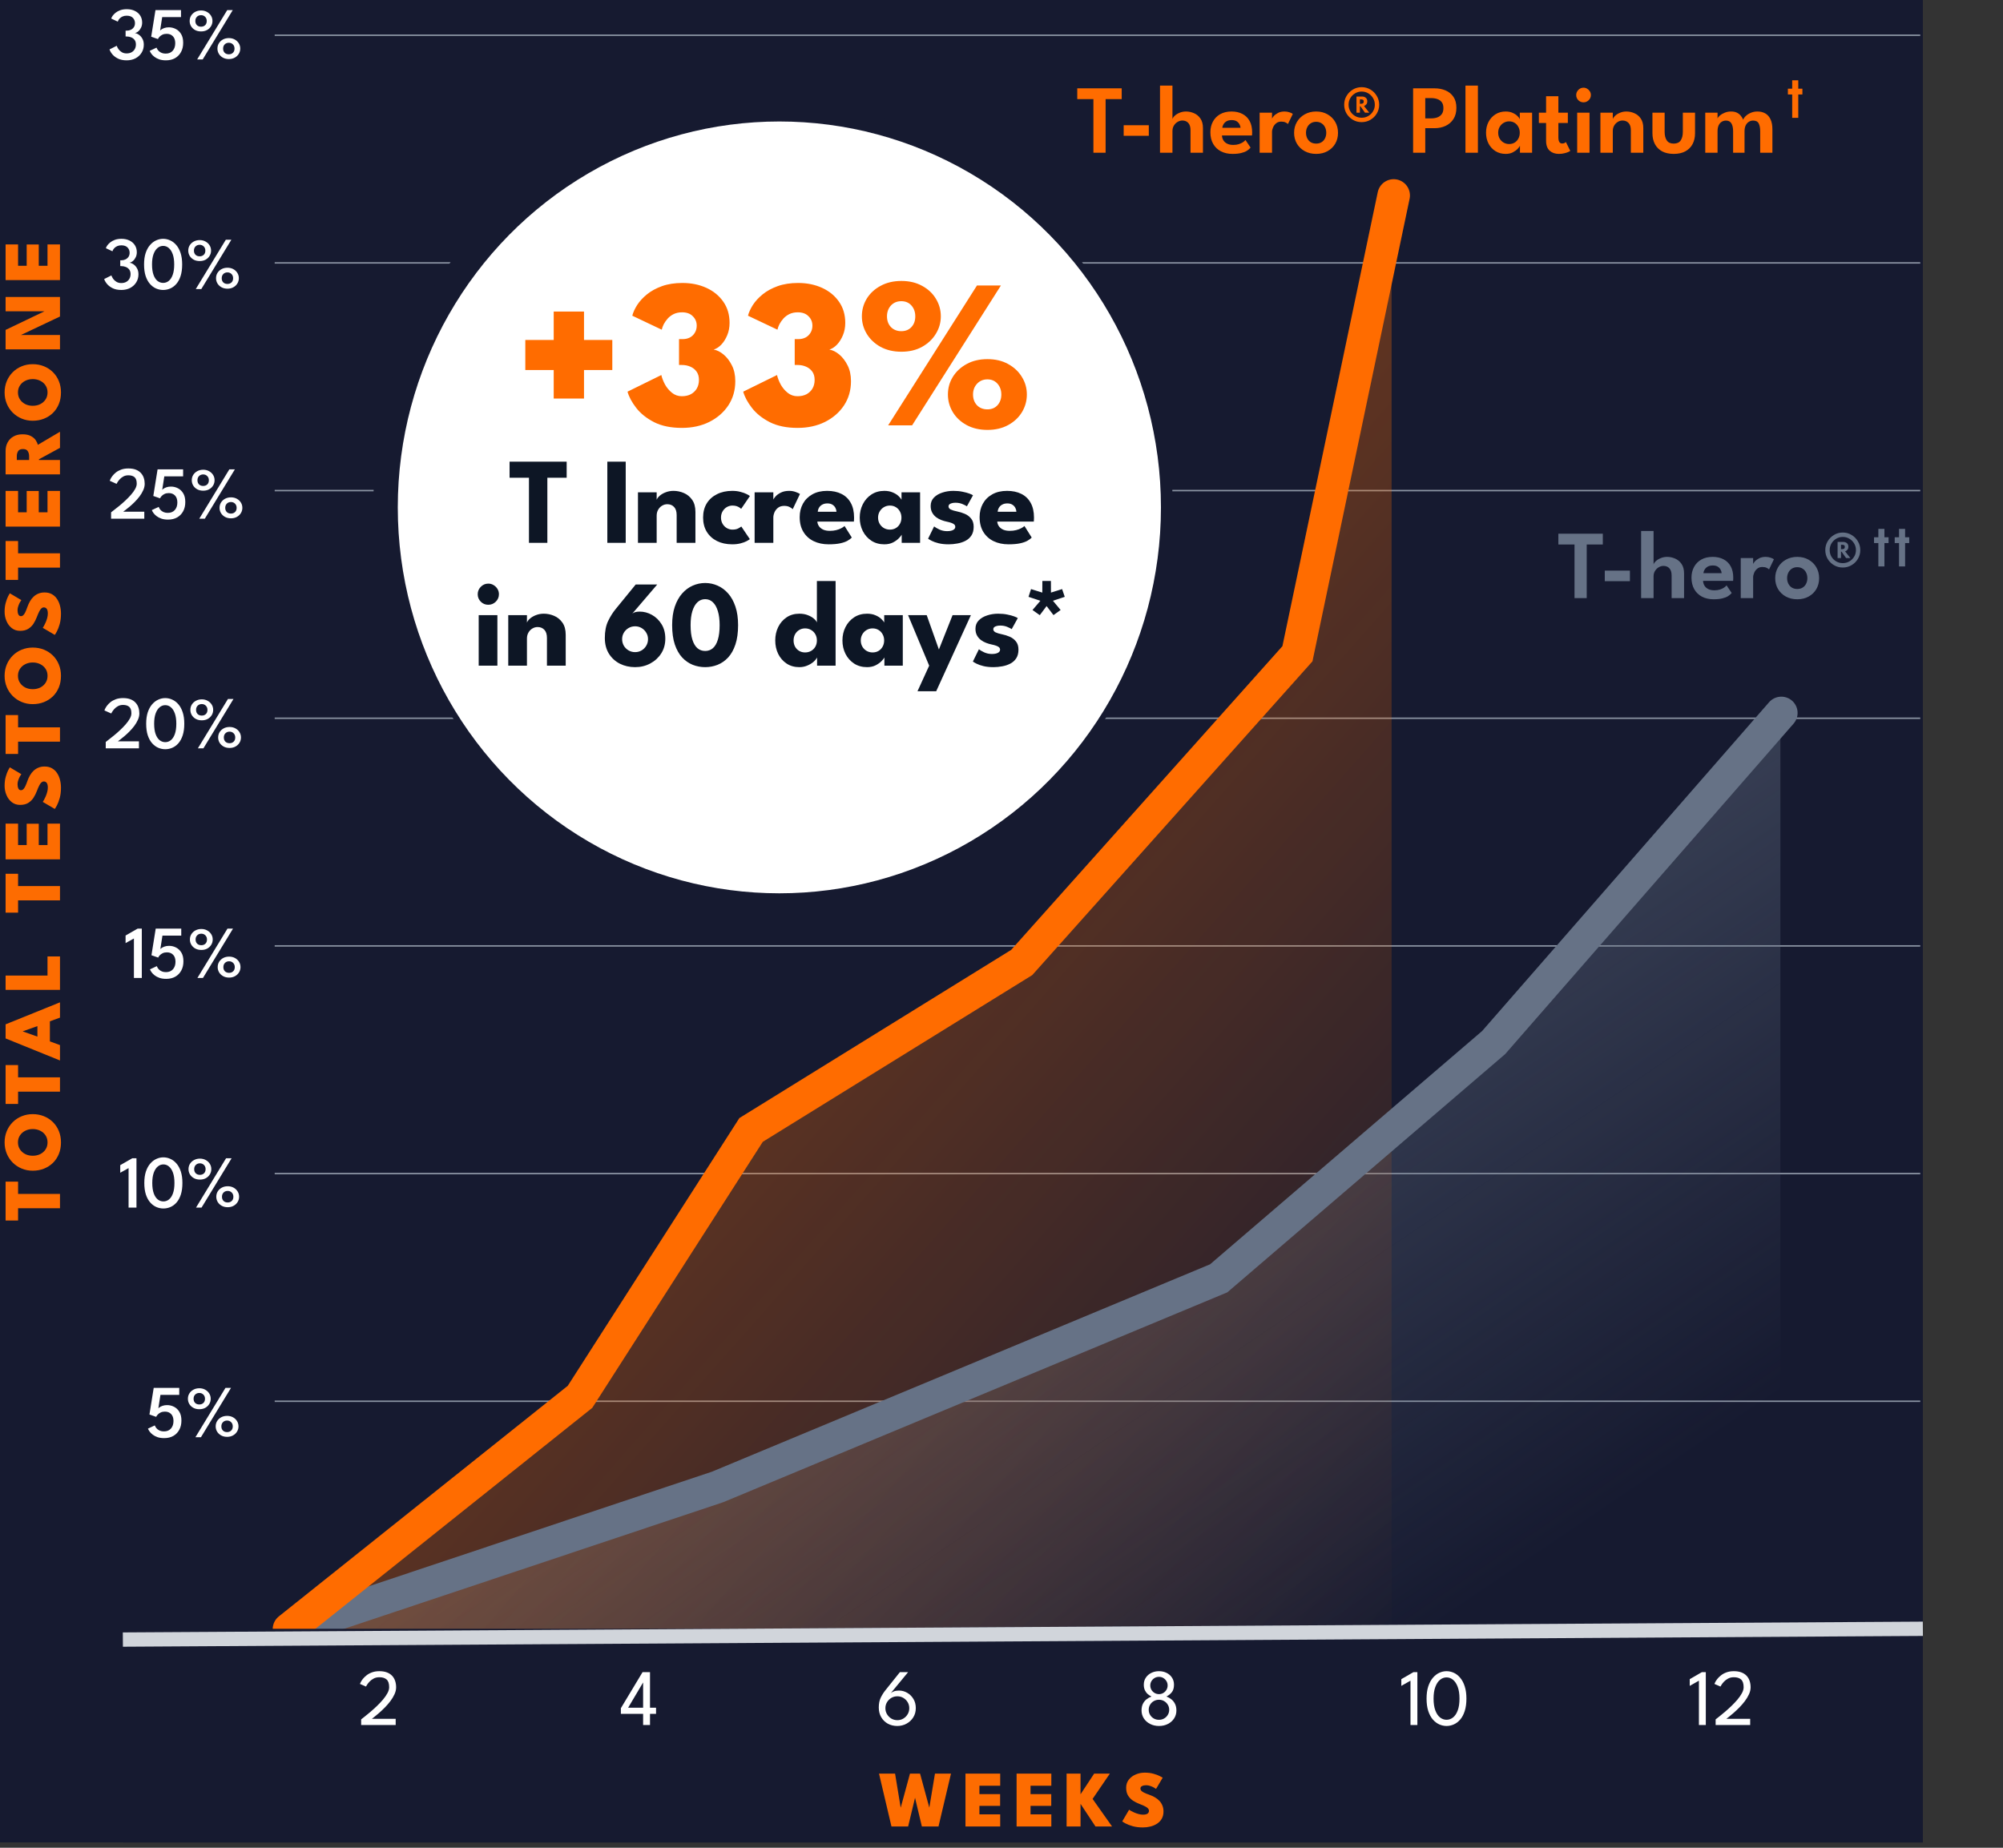 <svg xmlns="http://www.w3.org/2000/svg" fill="none" viewBox="0 0 375 346" height="346" width="375">
<rect x="0" y="0" width="375" height="346" fill="#333333" stroke="none"/>
<path fill="#161A30" d="M0 0H360V345H0V0Z"></path>
<rect fill="#161A30" transform="translate(0.23 3.714)" height="265.831" width="45.277"></rect>
<path fill="#FD6C01" d="M3.385 226.253L3.385 228.552L1.047 228.552L1.047 221.27L3.385 221.27L3.385 223.569L11.23 223.569L11.23 226.253L3.385 226.253ZM6.131 216.422C6.646 216.422 7.114 216.319 7.535 216.113C7.952 215.902 8.284 215.609 8.53 215.234C8.777 214.858 8.901 214.421 8.901 213.922C8.901 213.423 8.777 212.986 8.53 212.611C8.284 212.235 7.952 211.945 7.535 211.739C7.114 211.528 6.646 211.423 6.131 211.423C5.617 211.423 5.152 211.528 4.735 211.739C4.318 211.945 3.987 212.235 3.74 212.611C3.488 212.986 3.362 213.423 3.362 213.922C3.362 214.421 3.488 214.858 3.74 215.234C3.987 215.609 4.318 215.902 4.735 216.113C5.152 216.319 5.617 216.422 6.131 216.422ZM6.131 219.222C5.391 219.222 4.702 219.088 4.064 218.821C3.421 218.553 2.86 218.181 2.382 217.702C1.904 217.224 1.531 216.663 1.263 216.02C0.996 215.372 0.862 214.673 0.862 213.922C0.862 213.161 0.996 212.459 1.263 211.816C1.531 211.173 1.904 210.613 2.382 210.134C2.86 209.656 3.421 209.286 4.064 209.024C4.702 208.761 5.391 208.63 6.131 208.63C6.877 208.63 7.571 208.759 8.214 209.016C8.852 209.273 9.412 209.638 9.896 210.111C10.374 210.579 10.747 211.137 11.014 211.785C11.282 212.433 11.416 213.146 11.416 213.922C11.416 214.724 11.282 215.45 11.014 216.098C10.747 216.746 10.374 217.304 9.896 217.772C9.412 218.235 8.852 218.592 8.214 218.844C7.571 219.096 6.877 219.222 6.131 219.222ZM3.385 204.424L3.385 206.723L1.047 206.723L1.047 199.441L3.385 199.441L3.385 201.739L11.23 201.739L11.23 204.424L3.385 204.424ZM1.047 194.452L1.047 191.814L11.23 187.694L11.23 190.556L9.34 191.25L9.34 195.007L11.23 195.702L11.23 198.579L1.047 194.452ZM7.003 194.112L7.003 192.145L4.272 193.117L4.272 193.14L7.003 194.112ZM1.047 185.362L1.047 182.678L8.893 182.678L8.893 179.098L11.23 179.098L11.23 185.362L1.047 185.362ZM3.385 168.6L3.385 170.899L1.047 170.899L1.047 163.617L3.385 163.617L3.385 165.916L11.23 165.916L11.23 168.6L3.385 168.6ZM1.047 160.923L1.047 154.234L3.385 154.234L3.385 158.238L4.997 158.238L4.997 154.25L7.258 154.25L7.258 158.238L8.893 158.238L8.893 154.234L11.23 154.234L11.23 160.923L1.047 160.923ZM0.862 147.151C0.862 146.508 0.934 145.94 1.078 145.446C1.217 144.947 1.366 144.546 1.526 144.243C1.68 143.939 1.783 143.754 1.834 143.687L3.994 144.968C3.928 145.05 3.838 145.192 3.724 145.392C3.611 145.593 3.511 145.824 3.424 146.087C3.331 146.344 3.285 146.601 3.285 146.858C3.285 147.187 3.339 147.457 3.447 147.668C3.55 147.874 3.712 147.977 3.933 147.977C4.087 147.977 4.226 147.92 4.349 147.807C4.473 147.694 4.596 147.514 4.72 147.267C4.843 147.015 4.977 146.683 5.121 146.272C5.254 145.886 5.416 145.529 5.607 145.199C5.797 144.865 6.023 144.575 6.286 144.328C6.548 144.081 6.849 143.888 7.188 143.749C7.528 143.605 7.911 143.533 8.338 143.533C8.883 143.533 9.351 143.646 9.742 143.873C10.127 144.094 10.444 144.395 10.691 144.775C10.937 145.151 11.12 145.575 11.238 146.048C11.357 146.521 11.416 147.005 11.416 147.498C11.416 148.229 11.336 148.882 11.177 149.458C11.012 150.029 10.835 150.492 10.644 150.846C10.454 151.196 10.323 151.407 10.251 151.479L8.006 150.16C8.052 150.103 8.127 149.982 8.23 149.797C8.332 149.612 8.44 149.391 8.554 149.134C8.667 148.871 8.762 148.596 8.839 148.308C8.916 148.02 8.955 147.748 8.955 147.491C8.955 147.1 8.89 146.809 8.762 146.619C8.628 146.429 8.446 146.333 8.214 146.333C8.044 146.333 7.893 146.393 7.759 146.511C7.62 146.629 7.484 146.822 7.35 147.089C7.211 147.357 7.057 147.714 6.887 148.162C6.718 148.604 6.507 149.021 6.255 149.411C5.998 149.797 5.668 150.114 5.267 150.36C4.866 150.602 4.367 150.723 3.771 150.723C3.169 150.723 2.652 150.556 2.22 150.222C1.783 149.882 1.449 149.44 1.217 148.895C0.981 148.349 0.862 147.768 0.862 147.151ZM3.385 138.885L3.385 141.184L1.047 141.184L1.047 133.901L3.385 133.901L3.385 136.2L11.23 136.2L11.23 138.885L3.385 138.885ZM6.131 129.053C6.646 129.053 7.114 128.95 7.535 128.745C7.952 128.534 8.284 128.241 8.53 127.865C8.777 127.49 8.901 127.053 8.901 126.554C8.901 126.055 8.777 125.618 8.53 125.242C8.284 124.867 7.952 124.576 7.535 124.371C7.114 124.16 6.646 124.054 6.131 124.054C5.617 124.054 5.152 124.16 4.735 124.371C4.318 124.576 3.987 124.867 3.74 125.242C3.488 125.618 3.362 126.055 3.362 126.554C3.362 127.053 3.488 127.49 3.74 127.865C3.987 128.241 4.318 128.534 4.735 128.745C5.152 128.95 5.617 129.053 6.131 129.053ZM6.131 131.854C5.391 131.854 4.702 131.72 4.064 131.452C3.421 131.185 2.86 130.812 2.382 130.334C1.904 129.856 1.531 129.295 1.263 128.652C0.996 128.004 0.862 127.305 0.862 126.554C0.862 125.793 0.996 125.091 1.263 124.448C1.531 123.805 1.904 123.244 2.382 122.766C2.86 122.288 3.421 121.917 4.064 121.655C4.702 121.393 5.391 121.262 6.131 121.262C6.877 121.262 7.571 121.39 8.214 121.647C8.852 121.905 9.412 122.27 9.896 122.743C10.374 123.211 10.747 123.769 11.014 124.417C11.282 125.065 11.416 125.777 11.416 126.554C11.416 127.356 11.282 128.081 11.014 128.729C10.747 129.377 10.374 129.935 9.896 130.403C9.412 130.866 8.852 131.224 8.214 131.476C7.571 131.728 6.877 131.854 6.131 131.854ZM0.862 114.558C0.862 113.915 0.934 113.347 1.078 112.853C1.217 112.354 1.366 111.953 1.526 111.65C1.68 111.346 1.783 111.161 1.834 111.094L3.994 112.375C3.928 112.457 3.838 112.598 3.724 112.799C3.611 113 3.511 113.231 3.424 113.493C3.331 113.75 3.285 114.008 3.285 114.265C3.285 114.594 3.339 114.864 3.447 115.075C3.55 115.281 3.712 115.383 3.933 115.383C4.087 115.383 4.226 115.327 4.349 115.214C4.473 115.101 4.596 114.92 4.72 114.674C4.843 114.422 4.977 114.09 5.121 113.678C5.254 113.293 5.416 112.935 5.607 112.606C5.797 112.272 6.023 111.981 6.286 111.734C6.548 111.488 6.849 111.295 7.188 111.156C7.528 111.012 7.911 110.94 8.338 110.94C8.883 110.94 9.351 111.053 9.742 111.279C10.127 111.5 10.444 111.801 10.691 112.182C10.937 112.557 11.12 112.982 11.238 113.455C11.357 113.928 11.416 114.411 11.416 114.905C11.416 115.635 11.336 116.289 11.177 116.865C11.012 117.435 10.835 117.898 10.644 118.253C10.454 118.603 10.323 118.814 10.251 118.886L8.006 117.567C8.052 117.51 8.127 117.389 8.23 117.204C8.332 117.019 8.44 116.798 8.554 116.541C8.667 116.278 8.762 116.003 8.839 115.715C8.916 115.427 8.955 115.155 8.955 114.897C8.955 114.506 8.89 114.216 8.762 114.026C8.628 113.835 8.446 113.74 8.214 113.74C8.044 113.74 7.893 113.799 7.759 113.918C7.62 114.036 7.484 114.229 7.35 114.496C7.211 114.764 7.057 115.121 6.887 115.569C6.718 116.011 6.507 116.427 6.255 116.818C5.998 117.204 5.668 117.52 5.267 117.767C4.866 118.009 4.367 118.13 3.771 118.13C3.169 118.13 2.652 117.963 2.22 117.628C1.783 117.289 1.449 116.847 1.217 116.301C0.981 115.756 0.862 115.175 0.862 114.558ZM3.385 106.292L3.385 108.591L1.047 108.591L1.047 101.308L3.385 101.308L3.385 103.607L11.23 103.607L11.23 106.292L3.385 106.292ZM1.047 98.614L1.047 91.926L3.385 91.926L3.385 95.929L4.997 95.929L4.997 91.941L7.258 91.941L7.258 95.929L8.893 95.929L8.893 91.926L11.23 91.926L11.23 98.614L1.047 98.614ZM1.047 88.831L1.047 84.449C1.047 83.842 1.176 83.305 1.433 82.837C1.685 82.369 2.048 82.001 2.521 81.734C2.994 81.461 3.557 81.325 4.21 81.325C4.858 81.325 5.386 81.435 5.792 81.656C6.198 81.878 6.502 82.142 6.702 82.451C6.903 82.76 7.029 83.043 7.08 83.3L11.23 80.846L11.23 83.863L7.288 86.007L7.288 86.138L11.23 86.138L11.23 88.831L1.047 88.831ZM5.452 86.138L5.452 85.413C5.452 85.079 5.373 84.776 5.213 84.503C5.054 84.225 4.748 84.087 4.295 84.087C3.848 84.087 3.544 84.223 3.385 84.495C3.226 84.763 3.146 85.061 3.146 85.39L3.146 86.138L5.452 86.138ZM6.131 75.987C6.646 75.987 7.114 75.884 7.535 75.678C7.952 75.467 8.284 75.174 8.53 74.799C8.777 74.423 8.901 73.986 8.901 73.487C8.901 72.988 8.777 72.551 8.53 72.176C8.284 71.8 7.952 71.51 7.535 71.304C7.114 71.093 6.646 70.988 6.131 70.988C5.617 70.988 5.152 71.093 4.735 71.304C4.318 71.51 3.987 71.8 3.74 72.176C3.488 72.551 3.362 72.988 3.362 73.487C3.362 73.986 3.488 74.423 3.74 74.799C3.987 75.174 4.318 75.467 4.735 75.678C5.152 75.884 5.617 75.987 6.131 75.987ZM6.131 78.787C5.391 78.787 4.702 78.653 4.064 78.386C3.421 78.118 2.86 77.746 2.382 77.267C1.904 76.789 1.531 76.228 1.263 75.586C0.996 74.938 0.862 74.238 0.862 73.487C0.862 72.726 0.996 72.024 1.263 71.381C1.531 70.738 1.904 70.178 2.382 69.7C2.86 69.221 3.421 68.851 4.064 68.589C4.702 68.326 5.391 68.195 6.131 68.195C6.877 68.195 7.571 68.324 8.214 68.581C8.852 68.838 9.412 69.203 9.896 69.676C10.374 70.144 10.747 70.702 11.014 71.35C11.282 71.998 11.416 72.711 11.416 73.487C11.416 74.29 11.282 75.015 11.014 75.663C10.747 76.311 10.374 76.869 9.896 77.337C9.412 77.8 8.852 78.157 8.214 78.409C7.571 78.661 6.877 78.787 6.131 78.787ZM3.493 62.934L3.532 62.733L11.23 62.733L11.23 65.418L1.047 65.418L1.047 61.777L8.731 58.097L8.77 58.29L1.047 58.29L1.047 55.613L11.23 55.613L11.23 59.27L3.493 62.934ZM1.047 52.454L1.047 45.766L3.385 45.766L3.385 49.77L4.997 49.77L4.997 45.781L7.258 45.781L7.258 49.77L8.893 49.77L8.893 45.766L11.23 45.766L11.23 52.454L1.047 52.454Z"></path>
<path fill="white" d="M20.826 3.478C20.858 3.343 20.94 3.177 21.07 2.981C21.206 2.785 21.39 2.592 21.623 2.4C21.857 2.209 22.148 2.048 22.498 1.917C22.853 1.787 23.266 1.721 23.738 1.721C24.326 1.721 24.834 1.831 25.264 2.05C25.698 2.265 26.031 2.561 26.265 2.939C26.498 3.317 26.614 3.749 26.614 4.234C26.614 4.575 26.547 4.885 26.412 5.165C26.281 5.445 26.11 5.676 25.901 5.858C25.695 6.036 25.476 6.148 25.242 6.194C25.494 6.222 25.749 6.327 26.006 6.509C26.267 6.687 26.484 6.934 26.657 7.251C26.834 7.564 26.922 7.935 26.922 8.364C26.922 8.924 26.785 9.426 26.509 9.869C26.239 10.313 25.861 10.663 25.375 10.919C24.895 11.171 24.34 11.297 23.709 11.297C23.079 11.297 22.543 11.19 22.099 10.975C21.656 10.756 21.302 10.488 21.035 10.17C20.774 9.853 20.597 9.547 20.503 9.253L21.855 8.574C21.92 8.775 22.029 8.987 22.183 9.211C22.342 9.431 22.547 9.617 22.799 9.771C23.056 9.925 23.355 10.002 23.695 10.002C24.069 10.002 24.386 9.928 24.648 9.778C24.909 9.629 25.107 9.428 25.242 9.176C25.378 8.924 25.445 8.642 25.445 8.329C25.445 7.984 25.364 7.702 25.201 7.482C25.037 7.263 24.823 7.1 24.556 6.992C24.295 6.885 24.008 6.831 23.695 6.831H23.514V5.739H23.752C24.022 5.739 24.272 5.683 24.5 5.571C24.734 5.459 24.921 5.298 25.061 5.088C25.201 4.878 25.27 4.626 25.27 4.332C25.27 3.945 25.14 3.616 24.878 3.345C24.622 3.075 24.235 2.939 23.716 2.939C23.427 2.939 23.177 2.986 22.968 3.079C22.762 3.168 22.594 3.278 22.463 3.408C22.333 3.534 22.235 3.658 22.169 3.779C22.104 3.901 22.064 3.992 22.05 4.052L20.826 3.478ZM29.309 8.917C29.341 9.015 29.397 9.127 29.477 9.253C29.556 9.379 29.663 9.503 29.799 9.624C29.934 9.741 30.102 9.839 30.303 9.918C30.503 9.998 30.744 10.037 31.024 10.037C31.584 10.037 32.022 9.858 32.34 9.498C32.657 9.134 32.813 8.658 32.809 8.07C32.804 7.515 32.657 7.088 32.368 6.789C32.078 6.486 31.691 6.334 31.206 6.334C30.902 6.334 30.636 6.388 30.408 6.495C30.184 6.603 30.002 6.733 29.862 6.887C29.722 7.041 29.624 7.184 29.568 7.314L28.308 6.873L29.106 1.889H33.887V3.198H30.366L29.974 5.725C29.997 5.683 30.074 5.616 30.205 5.522C30.34 5.424 30.524 5.333 30.758 5.249C30.996 5.161 31.28 5.116 31.612 5.116C32.074 5.116 32.508 5.221 32.914 5.431C33.32 5.637 33.651 5.952 33.908 6.376C34.164 6.796 34.293 7.335 34.293 7.993C34.297 8.651 34.167 9.228 33.901 9.722C33.639 10.217 33.266 10.604 32.781 10.884C32.3 11.16 31.731 11.297 31.073 11.297C30.587 11.297 30.167 11.237 29.813 11.115C29.458 10.989 29.159 10.833 28.917 10.646C28.674 10.46 28.48 10.266 28.336 10.065C28.191 9.86 28.088 9.678 28.028 9.519L29.309 8.917ZM42.542 1.889H43.578L37.95 11.129H36.914L42.542 1.889ZM35.507 3.926C35.507 3.558 35.598 3.226 35.78 2.932C35.966 2.634 36.221 2.398 36.543 2.225C36.869 2.048 37.238 1.959 37.649 1.959C38.055 1.959 38.416 2.048 38.734 2.225C39.056 2.398 39.31 2.634 39.497 2.932C39.683 3.226 39.777 3.558 39.777 3.926C39.777 4.286 39.686 4.615 39.504 4.913C39.322 5.212 39.072 5.45 38.755 5.627C38.437 5.8 38.069 5.886 37.649 5.886C37.224 5.886 36.851 5.8 36.529 5.627C36.207 5.45 35.955 5.212 35.773 4.913C35.595 4.615 35.507 4.286 35.507 3.926ZM36.571 3.926C36.571 4.253 36.669 4.514 36.865 4.71C37.061 4.902 37.32 4.997 37.642 4.997C37.95 4.997 38.204 4.904 38.405 4.717C38.605 4.526 38.706 4.262 38.706 3.926C38.706 3.604 38.603 3.343 38.398 3.142C38.197 2.942 37.945 2.841 37.642 2.841C37.329 2.841 37.072 2.942 36.872 3.142C36.671 3.343 36.571 3.604 36.571 3.926ZM40.708 9.099C40.708 8.726 40.799 8.392 40.981 8.098C41.167 7.8 41.422 7.564 41.744 7.391C42.066 7.219 42.434 7.132 42.85 7.132C43.256 7.132 43.617 7.219 43.935 7.391C44.257 7.564 44.511 7.8 44.698 8.098C44.884 8.392 44.978 8.726 44.978 9.099C44.978 9.454 44.887 9.781 44.705 10.079C44.523 10.378 44.271 10.616 43.949 10.793C43.631 10.971 43.265 11.059 42.85 11.059C42.425 11.059 42.052 10.971 41.73 10.793C41.408 10.616 41.156 10.378 40.974 10.079C40.796 9.781 40.708 9.454 40.708 9.099ZM41.772 9.099C41.772 9.426 41.87 9.687 42.066 9.883C42.262 10.075 42.521 10.17 42.843 10.17C43.151 10.17 43.405 10.075 43.606 9.883C43.806 9.692 43.907 9.431 43.907 9.099C43.907 8.773 43.804 8.509 43.599 8.308C43.398 8.108 43.146 8.007 42.843 8.007C42.53 8.007 42.273 8.108 42.073 8.308C41.872 8.509 41.772 8.773 41.772 9.099Z"></path>
<path fill="white" d="M19.826 46.478C19.858 46.343 19.94 46.177 20.07 45.981C20.206 45.785 20.39 45.592 20.623 45.4C20.857 45.209 21.148 45.048 21.498 44.917C21.853 44.787 22.266 44.721 22.738 44.721C23.326 44.721 23.834 44.831 24.264 45.05C24.698 45.265 25.031 45.561 25.265 45.939C25.498 46.317 25.614 46.749 25.614 47.234C25.614 47.575 25.547 47.885 25.412 48.165C25.281 48.445 25.11 48.676 24.901 48.858C24.695 49.036 24.476 49.148 24.242 49.194C24.494 49.222 24.749 49.327 25.006 49.509C25.267 49.687 25.484 49.934 25.657 50.251C25.834 50.564 25.922 50.935 25.922 51.364C25.922 51.924 25.785 52.426 25.509 52.869C25.239 53.313 24.861 53.663 24.375 53.919C23.895 54.171 23.34 54.297 22.709 54.297C22.079 54.297 21.543 54.19 21.099 53.975C20.656 53.756 20.302 53.488 20.035 53.17C19.774 52.853 19.597 52.547 19.503 52.253L20.855 51.574C20.92 51.775 21.029 51.987 21.183 52.211C21.342 52.431 21.547 52.617 21.799 52.771C22.056 52.925 22.355 53.002 22.695 53.002C23.069 53.002 23.386 52.928 23.648 52.778C23.909 52.629 24.107 52.428 24.242 52.176C24.378 51.924 24.445 51.642 24.445 51.329C24.445 50.984 24.364 50.702 24.201 50.482C24.037 50.263 23.823 50.1 23.556 49.992C23.295 49.885 23.008 49.831 22.695 49.831H22.514V48.739H22.752C23.022 48.739 23.272 48.683 23.5 48.571C23.734 48.459 23.921 48.298 24.061 48.088C24.201 47.878 24.27 47.626 24.27 47.332C24.27 46.945 24.14 46.616 23.878 46.345C23.622 46.075 23.235 45.939 22.716 45.939C22.427 45.939 22.177 45.986 21.968 46.079C21.762 46.168 21.594 46.278 21.463 46.408C21.333 46.534 21.235 46.658 21.169 46.779C21.104 46.901 21.064 46.992 21.05 47.052L19.826 46.478ZM26.972 49.516C26.972 48.7 27.07 47.99 27.266 47.388C27.466 46.786 27.737 46.289 28.078 45.897C28.418 45.501 28.801 45.207 29.226 45.015C29.65 44.819 30.089 44.721 30.542 44.721C30.999 44.721 31.44 44.819 31.865 45.015C32.294 45.207 32.677 45.501 33.013 45.897C33.349 46.289 33.615 46.786 33.811 47.388C34.007 47.99 34.105 48.7 34.105 49.516C34.105 50.361 34.007 51.084 33.811 51.686C33.615 52.288 33.349 52.783 33.013 53.17C32.677 53.553 32.294 53.838 31.865 54.024C31.44 54.206 30.999 54.297 30.542 54.297C30.089 54.297 29.65 54.206 29.226 54.024C28.801 53.838 28.418 53.553 28.078 53.17C27.737 52.783 27.466 52.288 27.266 51.686C27.07 51.084 26.972 50.361 26.972 49.516ZM28.463 49.516C28.463 50.291 28.554 50.937 28.736 51.455C28.922 51.969 29.172 52.351 29.485 52.603C29.802 52.851 30.154 52.974 30.542 52.974C30.938 52.974 31.291 52.848 31.599 52.596C31.911 52.344 32.159 51.962 32.341 51.448C32.523 50.935 32.614 50.291 32.614 49.516C32.614 48.756 32.523 48.119 32.341 47.605C32.159 47.092 31.911 46.705 31.599 46.443C31.291 46.177 30.938 46.044 30.542 46.044C30.154 46.044 29.802 46.177 29.485 46.443C29.172 46.705 28.922 47.094 28.736 47.612C28.554 48.126 28.463 48.76 28.463 49.516ZM42.28 44.889H43.316L37.688 54.129H36.652L42.28 44.889ZM35.245 46.926C35.245 46.558 35.336 46.226 35.518 45.932C35.705 45.634 35.959 45.398 36.281 45.225C36.608 45.048 36.976 44.959 37.387 44.959C37.793 44.959 38.155 45.048 38.472 45.225C38.794 45.398 39.048 45.634 39.235 45.932C39.422 46.226 39.515 46.558 39.515 46.926C39.515 47.286 39.424 47.615 39.242 47.913C39.06 48.212 38.81 48.45 38.493 48.627C38.176 48.8 37.807 48.886 37.387 48.886C36.962 48.886 36.589 48.8 36.267 48.627C35.945 48.45 35.693 48.212 35.511 47.913C35.334 47.615 35.245 47.286 35.245 46.926ZM36.309 46.926C36.309 47.253 36.407 47.514 36.603 47.71C36.799 47.902 37.058 47.997 37.38 47.997C37.688 47.997 37.942 47.904 38.143 47.717C38.344 47.526 38.444 47.262 38.444 46.926C38.444 46.604 38.341 46.343 38.136 46.142C37.935 45.942 37.683 45.841 37.38 45.841C37.067 45.841 36.811 45.942 36.61 46.142C36.409 46.343 36.309 46.604 36.309 46.926ZM40.446 52.099C40.446 51.726 40.537 51.392 40.719 51.098C40.906 50.8 41.16 50.564 41.482 50.391C41.804 50.219 42.173 50.132 42.588 50.132C42.994 50.132 43.356 50.219 43.673 50.391C43.995 50.564 44.249 50.8 44.436 51.098C44.623 51.392 44.716 51.726 44.716 52.099C44.716 52.454 44.625 52.781 44.443 53.079C44.261 53.378 44.009 53.616 43.687 53.793C43.37 53.971 43.003 54.059 42.588 54.059C42.163 54.059 41.79 53.971 41.468 53.793C41.146 53.616 40.894 53.378 40.712 53.079C40.535 52.781 40.446 52.454 40.446 52.099ZM41.51 52.099C41.51 52.426 41.608 52.687 41.804 52.883C42 53.075 42.259 53.17 42.581 53.17C42.889 53.17 43.143 53.075 43.344 52.883C43.545 52.692 43.645 52.431 43.645 52.099C43.645 51.773 43.542 51.509 43.337 51.308C43.136 51.108 42.884 51.007 42.581 51.007C42.268 51.007 42.012 51.108 41.811 51.308C41.61 51.509 41.51 51.773 41.51 52.099Z"></path>
<path fill="white" d="M24.032 89.002C23.672 89.002 23.355 89.079 23.079 89.233C22.809 89.383 22.582 89.56 22.401 89.765C22.218 89.971 22.078 90.157 21.98 90.325C21.887 90.493 21.836 90.587 21.826 90.605L20.546 90.031C20.555 89.989 20.599 89.884 20.678 89.716C20.758 89.544 20.881 89.348 21.049 89.128C21.218 88.904 21.434 88.685 21.701 88.47C21.971 88.256 22.298 88.078 22.68 87.938C23.068 87.794 23.518 87.721 24.032 87.721C24.587 87.721 25.058 87.798 25.445 87.952C25.833 88.106 26.148 88.319 26.39 88.589C26.633 88.855 26.811 89.161 26.922 89.506C27.035 89.852 27.09 90.216 27.09 90.598C27.09 90.99 27 91.387 26.817 91.788C26.64 92.19 26.409 92.579 26.125 92.957C25.84 93.331 25.534 93.681 25.207 94.007C24.881 94.334 24.564 94.626 24.256 94.882C23.952 95.139 23.691 95.349 23.471 95.512C23.257 95.676 23.122 95.778 23.066 95.82H27.014V97.129H20.797V95.939C20.919 95.841 21.117 95.685 21.392 95.47C21.672 95.256 21.994 95.001 22.358 94.707C22.723 94.409 23.091 94.084 23.465 93.734C23.843 93.384 24.192 93.025 24.515 92.656C24.841 92.288 25.102 91.926 25.299 91.571C25.499 91.217 25.599 90.885 25.599 90.577C25.599 89.999 25.464 89.593 25.194 89.359C24.923 89.121 24.535 89.002 24.032 89.002ZM29.705 94.917C29.738 95.015 29.794 95.127 29.873 95.253C29.952 95.379 30.06 95.503 30.195 95.624C30.33 95.741 30.498 95.839 30.699 95.918C30.9 95.998 31.14 96.037 31.42 96.037C31.98 96.037 32.419 95.858 32.736 95.498C33.053 95.134 33.21 94.658 33.205 94.07C33.2 93.515 33.053 93.088 32.764 92.789C32.475 92.486 32.087 92.334 31.602 92.334C31.299 92.334 31.033 92.388 30.804 92.495C30.58 92.603 30.398 92.733 30.258 92.887C30.118 93.041 30.02 93.184 29.964 93.314L28.704 92.873L29.502 87.889H34.283V89.198H30.762L30.37 91.725C30.393 91.683 30.47 91.616 30.601 91.522C30.736 91.424 30.921 91.333 31.154 91.249C31.392 91.161 31.677 91.116 32.008 91.116C32.47 91.116 32.904 91.221 33.31 91.431C33.716 91.637 34.047 91.952 34.304 92.376C34.561 92.796 34.689 93.335 34.689 93.993C34.694 94.651 34.563 95.228 34.297 95.722C34.036 96.217 33.662 96.604 33.177 96.884C32.696 97.16 32.127 97.297 31.469 97.297C30.984 97.297 30.564 97.237 30.209 97.115C29.854 96.989 29.556 96.833 29.313 96.646C29.07 96.46 28.877 96.266 28.732 96.065C28.587 95.86 28.485 95.678 28.424 95.519L29.705 94.917ZM42.938 87.889H43.974L38.346 97.129H37.31L42.938 87.889ZM35.903 89.926C35.903 89.558 35.994 89.226 36.176 88.932C36.363 88.634 36.617 88.398 36.939 88.225C37.266 88.048 37.635 87.959 38.045 87.959C38.451 87.959 38.813 88.048 39.13 88.225C39.452 88.398 39.707 88.634 39.893 88.932C40.08 89.226 40.173 89.558 40.173 89.926C40.173 90.286 40.082 90.615 39.9 90.913C39.718 91.212 39.469 91.45 39.151 91.627C38.834 91.8 38.465 91.886 38.045 91.886C37.621 91.886 37.247 91.8 36.925 91.627C36.603 91.45 36.351 91.212 36.169 90.913C35.992 90.615 35.903 90.286 35.903 89.926ZM36.967 89.926C36.967 90.253 37.065 90.514 37.261 90.71C37.457 90.902 37.716 90.997 38.038 90.997C38.346 90.997 38.601 90.904 38.801 90.717C39.002 90.526 39.102 90.262 39.102 89.926C39.102 89.604 39 89.343 38.794 89.142C38.594 88.942 38.342 88.841 38.038 88.841C37.726 88.841 37.469 88.942 37.268 89.142C37.068 89.343 36.967 89.604 36.967 89.926ZM41.104 95.099C41.104 94.726 41.195 94.392 41.377 94.098C41.564 93.8 41.818 93.564 42.14 93.391C42.462 93.219 42.831 93.132 43.246 93.132C43.652 93.132 44.014 93.219 44.331 93.391C44.653 93.564 44.908 93.8 45.094 94.098C45.281 94.392 45.374 94.726 45.374 95.099C45.374 95.454 45.283 95.781 45.101 96.079C44.919 96.378 44.667 96.616 44.345 96.793C44.028 96.971 43.662 97.059 43.246 97.059C42.822 97.059 42.448 96.971 42.126 96.793C41.804 96.616 41.552 96.378 41.37 96.079C41.193 95.781 41.104 95.454 41.104 95.099ZM42.168 95.099C42.168 95.426 42.266 95.687 42.462 95.883C42.658 96.075 42.917 96.17 43.239 96.17C43.547 96.17 43.802 96.075 44.002 95.883C44.203 95.692 44.303 95.431 44.303 95.099C44.303 94.773 44.201 94.509 43.995 94.308C43.795 94.108 43.543 94.007 43.239 94.007C42.927 94.007 42.67 94.108 42.469 94.308C42.269 94.509 42.168 94.773 42.168 95.099Z"></path>
<path fill="white" d="M23.032 132.002C22.672 132.002 22.355 132.079 22.079 132.233C21.809 132.383 21.582 132.56 21.401 132.765C21.218 132.971 21.078 133.157 20.98 133.325C20.887 133.493 20.836 133.587 20.826 133.605L19.546 133.031C19.555 132.989 19.599 132.884 19.678 132.716C19.758 132.544 19.881 132.348 20.049 132.128C20.218 131.904 20.434 131.685 20.701 131.47C20.971 131.256 21.298 131.078 21.68 130.938C22.068 130.794 22.518 130.721 23.032 130.721C23.587 130.721 24.058 130.798 24.445 130.952C24.833 131.106 25.148 131.319 25.39 131.589C25.633 131.855 25.811 132.161 25.922 132.506C26.035 132.852 26.09 133.216 26.09 133.598C26.09 133.99 26 134.387 25.817 134.788C25.64 135.19 25.409 135.579 25.125 135.957C24.84 136.331 24.534 136.681 24.207 137.007C23.881 137.334 23.564 137.626 23.256 137.882C22.952 138.139 22.691 138.349 22.471 138.512C22.257 138.676 22.122 138.778 22.066 138.82H26.014V140.129H19.797V138.939C19.919 138.841 20.117 138.685 20.392 138.47C20.672 138.256 20.994 138.001 21.358 137.707C21.723 137.409 22.091 137.084 22.465 136.734C22.843 136.384 23.192 136.025 23.515 135.656C23.841 135.288 24.102 134.926 24.299 134.571C24.499 134.217 24.599 133.885 24.599 133.577C24.599 132.999 24.464 132.593 24.194 132.359C23.923 132.121 23.535 132.002 23.032 132.002ZM27.368 135.516C27.368 134.7 27.466 133.99 27.662 133.388C27.863 132.786 28.133 132.289 28.474 131.897C28.815 131.501 29.197 131.207 29.622 131.015C30.047 130.819 30.485 130.721 30.938 130.721C31.395 130.721 31.836 130.819 32.261 131.015C32.69 131.207 33.073 131.501 33.409 131.897C33.745 132.289 34.011 132.786 34.207 133.388C34.403 133.99 34.501 134.7 34.501 135.516C34.501 136.361 34.403 137.084 34.207 137.686C34.011 138.288 33.745 138.783 33.409 139.17C33.073 139.553 32.69 139.838 32.261 140.024C31.836 140.206 31.395 140.297 30.938 140.297C30.485 140.297 30.047 140.206 29.622 140.024C29.197 139.838 28.815 139.553 28.474 139.17C28.133 138.783 27.863 138.288 27.662 137.686C27.466 137.084 27.368 136.361 27.368 135.516ZM28.859 135.516C28.859 136.291 28.95 136.937 29.132 137.455C29.319 137.969 29.568 138.351 29.881 138.603C30.198 138.851 30.551 138.974 30.938 138.974C31.335 138.974 31.687 138.848 31.995 138.596C32.308 138.344 32.555 137.962 32.737 137.448C32.919 136.935 33.01 136.291 33.01 135.516C33.01 134.756 32.919 134.119 32.737 133.605C32.555 133.092 32.308 132.705 31.995 132.443C31.687 132.177 31.335 132.044 30.938 132.044C30.551 132.044 30.198 132.177 29.881 132.443C29.568 132.705 29.319 133.094 29.132 133.612C28.95 134.126 28.859 134.76 28.859 135.516ZM42.676 130.889H43.712L38.084 140.129H37.048L42.676 130.889ZM35.642 132.926C35.642 132.558 35.733 132.226 35.914 131.932C36.101 131.634 36.355 131.398 36.678 131.225C37.004 131.048 37.373 130.959 37.783 130.959C38.19 130.959 38.551 131.048 38.868 131.225C39.191 131.398 39.445 131.634 39.632 131.932C39.818 132.226 39.911 132.558 39.911 132.926C39.911 133.286 39.821 133.615 39.639 133.913C39.456 134.212 39.207 134.45 38.889 134.627C38.572 134.8 38.203 134.886 37.783 134.886C37.359 134.886 36.986 134.8 36.663 134.627C36.342 134.45 36.09 134.212 35.907 133.913C35.73 133.615 35.642 133.286 35.642 132.926ZM36.706 132.926C36.706 133.253 36.803 133.514 36.999 133.71C37.196 133.902 37.455 133.997 37.776 133.997C38.084 133.997 38.339 133.904 38.539 133.717C38.74 133.526 38.84 133.262 38.84 132.926C38.84 132.604 38.738 132.343 38.532 132.142C38.332 131.942 38.08 131.841 37.776 131.841C37.464 131.841 37.207 131.942 37.007 132.142C36.806 132.343 36.706 132.604 36.706 132.926ZM40.843 138.099C40.843 137.726 40.934 137.392 41.115 137.098C41.302 136.8 41.556 136.564 41.879 136.391C42.2 136.219 42.569 136.132 42.984 136.132C43.391 136.132 43.752 136.219 44.069 136.391C44.392 136.564 44.646 136.8 44.833 137.098C45.019 137.392 45.112 137.726 45.112 138.099C45.112 138.454 45.022 138.781 44.84 139.079C44.657 139.378 44.406 139.616 44.084 139.793C43.766 139.971 43.4 140.059 42.984 140.059C42.56 140.059 42.187 139.971 41.864 139.793C41.542 139.616 41.291 139.378 41.108 139.079C40.931 138.781 40.843 138.454 40.843 138.099ZM41.907 138.099C41.907 138.426 42.005 138.687 42.2 138.883C42.397 139.075 42.656 139.17 42.977 139.17C43.285 139.17 43.54 139.075 43.74 138.883C43.941 138.692 44.041 138.431 44.041 138.099C44.041 137.773 43.939 137.509 43.733 137.308C43.533 137.108 43.281 137.007 42.977 137.007C42.665 137.007 42.408 137.108 42.208 137.308C42.007 137.509 41.907 137.773 41.907 138.099Z"></path>
<path fill="white" d="M25.072 175.737L23.511 176.605V175.184L25.771 173.889H26.549V183.129H25.072V175.737ZM29.355 180.917C29.388 181.015 29.444 181.127 29.523 181.253C29.603 181.379 29.71 181.503 29.846 181.624C29.981 181.741 30.149 181.839 30.349 181.918C30.55 181.998 30.791 182.037 31.07 182.037C31.631 182.037 32.069 181.858 32.386 181.498C32.704 181.134 32.86 180.658 32.855 180.07C32.851 179.515 32.704 179.088 32.414 178.789C32.125 178.486 31.738 178.334 31.253 178.334C30.949 178.334 30.683 178.388 30.454 178.495C30.23 178.603 30.049 178.733 29.909 178.887C29.768 179.041 29.671 179.184 29.614 179.314L28.355 178.873L29.152 173.889H33.934V175.198H30.413L30.02 177.725C30.044 177.683 30.121 177.616 30.252 177.522C30.387 177.424 30.571 177.333 30.805 177.249C31.043 177.161 31.327 177.116 31.659 177.116C32.12 177.116 32.554 177.221 32.961 177.431C33.367 177.637 33.698 177.952 33.955 178.376C34.211 178.796 34.34 179.335 34.34 179.993C34.344 180.651 34.214 181.228 33.947 181.722C33.686 182.217 33.313 182.604 32.828 182.884C32.347 183.16 31.777 183.297 31.119 183.297C30.634 183.297 30.214 183.237 29.86 183.115C29.505 182.989 29.206 182.833 28.963 182.646C28.721 182.46 28.527 182.266 28.383 182.065C28.238 181.86 28.135 181.678 28.075 181.519L29.355 180.917ZM42.589 173.889H43.625L37.997 183.129H36.961L42.589 173.889ZM35.554 175.926C35.554 175.558 35.645 175.226 35.827 174.932C36.013 174.634 36.268 174.398 36.59 174.225C36.916 174.048 37.285 173.959 37.696 173.959C38.102 173.959 38.463 174.048 38.781 174.225C39.103 174.398 39.357 174.634 39.544 174.932C39.73 175.226 39.824 175.558 39.824 175.926C39.824 176.286 39.733 176.615 39.551 176.913C39.369 177.212 39.119 177.45 38.802 177.627C38.484 177.8 38.116 177.886 37.696 177.886C37.271 177.886 36.898 177.8 36.576 177.627C36.254 177.45 36.002 177.212 35.82 176.913C35.642 176.615 35.554 176.286 35.554 175.926ZM36.618 175.926C36.618 176.253 36.716 176.514 36.912 176.71C37.108 176.902 37.367 176.997 37.689 176.997C37.997 176.997 38.251 176.904 38.452 176.717C38.652 176.526 38.753 176.262 38.753 175.926C38.753 175.604 38.65 175.343 38.445 175.142C38.244 174.942 37.992 174.841 37.689 174.841C37.376 174.841 37.119 174.942 36.919 175.142C36.718 175.343 36.618 175.604 36.618 175.926ZM40.755 181.099C40.755 180.726 40.846 180.392 41.028 180.098C41.214 179.8 41.469 179.564 41.791 179.391C42.113 179.219 42.481 179.132 42.897 179.132C43.303 179.132 43.664 179.219 43.982 179.391C44.304 179.564 44.558 179.8 44.745 180.098C44.931 180.392 45.025 180.726 45.025 181.099C45.025 181.454 44.934 181.781 44.752 182.079C44.57 182.378 44.318 182.616 43.996 182.793C43.678 182.971 43.312 183.059 42.897 183.059C42.472 183.059 42.099 182.971 41.777 182.793C41.455 182.616 41.203 182.378 41.021 182.079C40.843 181.781 40.755 181.454 40.755 181.099ZM41.819 181.099C41.819 181.426 41.917 181.687 42.113 181.883C42.309 182.075 42.568 182.17 42.89 182.17C43.198 182.17 43.452 182.075 43.653 181.883C43.853 181.692 43.954 181.431 43.954 181.099C43.954 180.773 43.851 180.509 43.646 180.308C43.445 180.108 43.193 180.007 42.89 180.007C42.577 180.007 42.32 180.108 42.12 180.308C41.919 180.509 41.819 180.773 41.819 181.099Z"></path>
<path fill="white" d="M24.072 218.737L22.511 219.605V218.184L24.771 216.889H25.549V226.129H24.072V218.737ZM27.018 221.516C27.018 220.7 27.116 219.99 27.312 219.388C27.513 218.786 27.784 218.289 28.125 217.897C28.465 217.501 28.848 217.207 29.273 217.015C29.697 216.819 30.136 216.721 30.588 216.721C31.046 216.721 31.487 216.819 31.912 217.015C32.341 217.207 32.724 217.501 33.059 217.897C33.395 218.289 33.661 218.786 33.858 219.388C34.053 219.99 34.151 220.7 34.151 221.516C34.151 222.361 34.053 223.084 33.858 223.686C33.661 224.288 33.395 224.783 33.059 225.17C32.724 225.553 32.341 225.838 31.912 226.024C31.487 226.206 31.046 226.297 30.588 226.297C30.136 226.297 29.697 226.206 29.273 226.024C28.848 225.838 28.465 225.553 28.125 225.17C27.784 224.783 27.513 224.288 27.312 223.686C27.116 223.084 27.018 222.361 27.018 221.516ZM28.509 221.516C28.509 222.291 28.601 222.937 28.782 223.455C28.969 223.969 29.219 224.351 29.532 224.603C29.849 224.851 30.201 224.974 30.588 224.974C30.985 224.974 31.337 224.848 31.645 224.596C31.958 224.344 32.206 223.962 32.388 223.448C32.569 222.935 32.66 222.291 32.66 221.516C32.66 220.756 32.569 220.119 32.388 219.605C32.206 219.092 31.958 218.705 31.645 218.443C31.337 218.177 30.985 218.044 30.588 218.044C30.201 218.044 29.849 218.177 29.532 218.443C29.219 218.705 28.969 219.094 28.782 219.612C28.601 220.126 28.509 220.76 28.509 221.516ZM42.327 216.889H43.363L37.735 226.129H36.699L42.327 216.889ZM35.292 218.926C35.292 218.558 35.383 218.226 35.565 217.932C35.752 217.634 36.006 217.398 36.328 217.225C36.655 217.048 37.023 216.959 37.434 216.959C37.84 216.959 38.202 217.048 38.519 217.225C38.841 217.398 39.095 217.634 39.282 217.932C39.469 218.226 39.562 218.558 39.562 218.926C39.562 219.286 39.471 219.615 39.289 219.913C39.107 220.212 38.857 220.45 38.54 220.627C38.223 220.8 37.854 220.886 37.434 220.886C37.009 220.886 36.636 220.8 36.314 220.627C35.992 220.45 35.74 220.212 35.558 219.913C35.381 219.615 35.292 219.286 35.292 218.926ZM36.356 218.926C36.356 219.253 36.454 219.514 36.65 219.71C36.846 219.902 37.105 219.997 37.427 219.997C37.735 219.997 37.989 219.904 38.19 219.717C38.391 219.526 38.491 219.262 38.491 218.926C38.491 218.604 38.388 218.343 38.183 218.142C37.982 217.942 37.73 217.841 37.427 217.841C37.114 217.841 36.858 217.942 36.657 218.142C36.456 218.343 36.356 218.604 36.356 218.926ZM40.493 224.099C40.493 223.726 40.584 223.392 40.766 223.098C40.953 222.8 41.207 222.564 41.529 222.391C41.851 222.219 42.22 222.132 42.635 222.132C43.041 222.132 43.403 222.219 43.72 222.391C44.042 222.564 44.296 222.8 44.483 223.098C44.67 223.392 44.763 223.726 44.763 224.099C44.763 224.454 44.672 224.781 44.49 225.079C44.308 225.378 44.056 225.616 43.734 225.793C43.417 225.971 43.05 226.059 42.635 226.059C42.21 226.059 41.837 225.971 41.515 225.793C41.193 225.616 40.941 225.378 40.759 225.079C40.582 224.781 40.493 224.454 40.493 224.099ZM41.557 224.099C41.557 224.426 41.655 224.687 41.851 224.883C42.047 225.075 42.306 225.17 42.628 225.17C42.936 225.17 43.19 225.075 43.391 224.883C43.592 224.692 43.692 224.431 43.692 224.099C43.692 223.773 43.589 223.509 43.384 223.308C43.183 223.108 42.931 223.007 42.628 223.007C42.315 223.007 42.059 223.108 41.858 223.308C41.657 223.509 41.557 223.773 41.557 224.099Z"></path>
<path fill="white" d="M28.98 266.917C29.013 267.015 29.069 267.127 29.148 267.253C29.228 267.379 29.335 267.503 29.471 267.624C29.606 267.741 29.774 267.839 29.974 267.918C30.175 267.998 30.416 268.037 30.695 268.037C31.256 268.037 31.694 267.858 32.011 267.498C32.329 267.134 32.485 266.658 32.48 266.07C32.476 265.515 32.329 265.088 32.039 264.789C31.75 264.486 31.363 264.334 30.878 264.334C30.574 264.334 30.308 264.388 30.079 264.495C29.855 264.603 29.674 264.733 29.534 264.887C29.393 265.041 29.296 265.184 29.239 265.314L27.98 264.873L28.777 259.889H33.559V261.198H30.038L29.645 263.725C29.669 263.683 29.746 263.616 29.877 263.522C30.012 263.424 30.196 263.333 30.43 263.249C30.668 263.161 30.952 263.116 31.284 263.116C31.745 263.116 32.179 263.221 32.586 263.431C32.992 263.637 33.323 263.952 33.58 264.376C33.836 264.796 33.965 265.335 33.965 265.993C33.969 266.651 33.839 267.228 33.572 267.722C33.311 268.217 32.938 268.604 32.453 268.884C31.972 269.16 31.402 269.297 30.744 269.297C30.259 269.297 29.839 269.237 29.485 269.115C29.13 268.989 28.831 268.833 28.588 268.646C28.346 268.46 28.152 268.266 28.008 268.065C27.863 267.86 27.76 267.678 27.7 267.519L28.98 266.917ZM42.214 259.889H43.25L37.622 269.129H36.586L42.214 259.889ZM35.179 261.926C35.179 261.558 35.27 261.226 35.452 260.932C35.638 260.634 35.893 260.398 36.215 260.225C36.541 260.048 36.91 259.959 37.321 259.959C37.727 259.959 38.088 260.048 38.406 260.225C38.728 260.398 38.982 260.634 39.169 260.932C39.355 261.226 39.449 261.558 39.449 261.926C39.449 262.286 39.358 262.615 39.176 262.913C38.994 263.212 38.744 263.45 38.427 263.627C38.109 263.8 37.741 263.886 37.321 263.886C36.896 263.886 36.523 263.8 36.201 263.627C35.879 263.45 35.627 263.212 35.445 262.913C35.267 262.615 35.179 262.286 35.179 261.926ZM36.243 261.926C36.243 262.253 36.341 262.514 36.537 262.71C36.733 262.902 36.992 262.997 37.314 262.997C37.622 262.997 37.876 262.904 38.077 262.717C38.277 262.526 38.378 262.262 38.378 261.926C38.378 261.604 38.275 261.343 38.07 261.142C37.869 260.942 37.617 260.841 37.314 260.841C37.001 260.841 36.744 260.942 36.544 261.142C36.343 261.343 36.243 261.604 36.243 261.926ZM40.38 267.099C40.38 266.726 40.471 266.392 40.653 266.098C40.839 265.8 41.094 265.564 41.416 265.391C41.738 265.219 42.106 265.132 42.522 265.132C42.928 265.132 43.289 265.219 43.607 265.391C43.929 265.564 44.183 265.8 44.37 266.098C44.556 266.392 44.65 266.726 44.65 267.099C44.65 267.454 44.559 267.781 44.377 268.079C44.195 268.378 43.943 268.616 43.621 268.793C43.303 268.971 42.937 269.059 42.522 269.059C42.097 269.059 41.724 268.971 41.402 268.793C41.08 268.616 40.828 268.378 40.646 268.079C40.468 267.781 40.38 267.454 40.38 267.099ZM41.444 267.099C41.444 267.426 41.542 267.687 41.738 267.883C41.934 268.075 42.193 268.17 42.515 268.17C42.823 268.17 43.077 268.075 43.278 267.883C43.478 267.692 43.579 267.431 43.579 267.099C43.579 266.773 43.476 266.509 43.271 266.308C43.07 266.108 42.818 266.007 42.515 266.007C42.202 266.007 41.945 266.108 41.745 266.308C41.544 266.509 41.444 266.773 41.444 267.099Z"></path>
<rect fill="#161A30" transform="translate(51.428 6.599)" height="294.547" width="308.079"></rect>
<path stroke-width="0.268" stroke="#8C95A4" d="M51.428 6.599H359.508"></path>
<path stroke-width="0.268" stroke="#8C95A4" d="M51.428 49.231H359.508"></path>
<path stroke-width="0.268" stroke="#8C95A4" d="M51.428 91.864H359.508"></path>
<path stroke-width="0.268" stroke="#8C95A4" d="M51.428 134.496H359.508"></path>
<path stroke-width="0.268" stroke="#8C95A4" d="M51.428 177.128H359.508"></path>
<path stroke-width="0.268" stroke="#8C95A4" d="M51.428 219.76H359.508"></path>
<path stroke-width="0.268" stroke="#8C95A4" d="M51.428 262.392H359.508"></path>
<path fill-opacity="0.5" fill="url(#paint0_linear_4107_1081)" d="M134.856 279.302L56.6 305.6H333.322V133.5L280 195L228.27 239.884L134.856 279.302Z"></path>
<path fill-opacity="0.5" fill="url(#paint1_linear_4107_1081)" d="M190.629 180.444L140.593 211.847L108.666 261.895L54.342 305.461L260.534 304.266V36.599L243.047 121.074L190.629 180.444Z"></path>
<path stroke-linecap="round" stroke-width="6.09" stroke="#667286" d="M56.027 304.599L134.375 278.429L228.158 239.377L279.631 195.233L333.5 133.5"></path>
<path stroke-linecap="round" stroke-width="6.09" stroke="#FF6C00" d="M54.101 305.063L108.592 261.562L140.617 211.588L191.283 180.232L242.906 122.418L260.924 36.599"></path>
<path fill="#667286" d="M294.78 101.96H291.756V99.941H300.078V101.96H297.064V112H294.78V101.96ZM300.446 108.83V106.847H305.151V108.83H300.446ZM312.119 104.28C312.63 104.28 313.13 104.387 313.617 104.6C314.104 104.807 314.503 105.139 314.814 105.596C315.13 106.053 315.289 106.649 315.289 107.386V112H312.959V107.788C312.959 107.173 312.819 106.716 312.539 106.418C312.265 106.12 311.896 105.97 311.434 105.97C311.123 105.97 310.825 106.056 310.538 106.226C310.258 106.391 310.027 106.622 309.844 106.92C309.667 107.213 309.579 107.548 309.579 107.925V112H307.25V99.429H309.579V105.696C309.64 105.489 309.789 105.276 310.027 105.057C310.264 104.838 310.566 104.655 310.931 104.509C311.297 104.356 311.692 104.28 312.119 104.28ZM318.844 108.766C318.862 109.107 318.953 109.411 319.118 109.679C319.282 109.947 319.52 110.157 319.83 110.31C320.147 110.462 320.525 110.538 320.963 110.538C321.359 110.538 321.706 110.489 322.004 110.392C322.309 110.294 322.565 110.176 322.772 110.036C322.985 109.889 323.143 109.749 323.247 109.615L324.206 111.041C324.036 111.254 323.807 111.452 323.521 111.634C323.241 111.811 322.881 111.951 322.443 112.055C322.011 112.164 321.469 112.219 320.817 112.219C319.995 112.219 319.273 112.058 318.652 111.735C318.031 111.412 317.546 110.946 317.199 110.337C316.852 109.728 316.678 109.003 316.678 108.163C316.678 107.432 316.834 106.774 317.144 106.19C317.455 105.599 317.906 105.133 318.496 104.792C319.093 104.451 319.809 104.28 320.643 104.28C321.429 104.28 322.108 104.433 322.68 104.737C323.259 105.035 323.707 105.474 324.023 106.053C324.34 106.631 324.498 107.338 324.498 108.172C324.498 108.221 324.495 108.321 324.489 108.473C324.489 108.62 324.483 108.717 324.471 108.766H318.844ZM322.324 107.332C322.318 107.137 322.257 106.927 322.141 106.701C322.032 106.476 321.858 106.284 321.621 106.126C321.383 105.967 321.067 105.888 320.671 105.888C320.275 105.888 319.949 105.964 319.693 106.117C319.443 106.269 319.255 106.458 319.127 106.683C318.999 106.902 318.926 107.118 318.908 107.332H322.324ZM328.221 112H325.901V104.5H328.221V105.715H328.176C328.218 105.568 328.334 105.383 328.523 105.157C328.718 104.932 328.986 104.731 329.327 104.554C329.668 104.372 330.079 104.28 330.56 104.28C330.907 104.28 331.221 104.332 331.501 104.436C331.787 104.533 331.991 104.63 332.113 104.728L331.199 106.628C331.12 106.531 330.971 106.43 330.752 106.327C330.539 106.223 330.271 106.171 329.948 106.171C329.564 106.171 329.244 106.278 328.989 106.491C328.733 106.698 328.541 106.954 328.413 107.258C328.285 107.557 328.221 107.837 328.221 108.099V112ZM336.482 112.219C335.684 112.219 334.972 112.048 334.345 111.707C333.723 111.366 333.236 110.9 332.883 110.31C332.53 109.713 332.353 109.034 332.353 108.272C332.353 107.511 332.53 106.832 332.883 106.235C333.236 105.632 333.723 105.157 334.345 104.81C334.972 104.457 335.684 104.28 336.482 104.28C337.286 104.28 337.996 104.457 338.611 104.81C339.226 105.157 339.707 105.632 340.054 106.235C340.401 106.832 340.575 107.511 340.575 108.272C340.575 109.034 340.401 109.713 340.054 110.31C339.707 110.9 339.226 111.366 338.611 111.707C337.996 112.048 337.286 112.219 336.482 112.219ZM336.482 110.291C336.866 110.291 337.198 110.206 337.478 110.036C337.764 109.859 337.984 109.618 338.136 109.314C338.294 109.003 338.373 108.653 338.373 108.263C338.373 107.874 338.294 107.523 338.136 107.213C337.984 106.902 337.764 106.659 337.478 106.482C337.198 106.299 336.866 106.208 336.482 106.208C336.099 106.208 335.764 106.299 335.477 106.482C335.197 106.659 334.978 106.902 334.82 107.213C334.661 107.523 334.582 107.874 334.582 108.263C334.582 108.653 334.661 109.003 334.82 109.314C334.978 109.618 335.197 109.859 335.477 110.036C335.764 110.206 336.099 110.291 336.482 110.291ZM341.73 103.01C341.73 102.408 341.877 101.859 342.169 101.366C342.467 100.867 342.863 100.468 343.357 100.169C343.85 99.871 344.395 99.722 344.992 99.722C345.601 99.722 346.152 99.871 346.645 100.169C347.145 100.468 347.541 100.867 347.833 101.366C348.131 101.859 348.281 102.408 348.281 103.01C348.281 103.607 348.131 104.155 347.833 104.655C347.541 105.148 347.145 105.541 346.645 105.833C346.152 106.126 345.601 106.272 344.992 106.272C344.395 106.272 343.85 106.126 343.357 105.833C342.863 105.541 342.467 105.148 342.169 104.655C341.877 104.155 341.73 103.607 341.73 103.01ZM342.553 103.01C342.553 103.461 342.662 103.872 342.882 104.244C343.101 104.609 343.396 104.902 343.768 105.121C344.139 105.34 344.547 105.45 344.992 105.45C345.455 105.45 345.872 105.34 346.243 105.121C346.615 104.902 346.91 104.609 347.13 104.244C347.355 103.872 347.468 103.461 347.468 103.01C347.468 102.554 347.355 102.14 347.13 101.768C346.91 101.397 346.615 101.101 346.243 100.882C345.872 100.657 345.455 100.544 344.992 100.544C344.547 100.544 344.139 100.657 343.768 100.882C343.396 101.101 343.101 101.397 342.882 101.768C342.662 102.14 342.553 102.554 342.553 103.01ZM344.033 101.476H345.065C345.351 101.476 345.586 101.552 345.768 101.704C345.957 101.856 346.052 102.079 346.052 102.371C346.052 102.602 345.994 102.791 345.878 102.937C345.768 103.077 345.622 103.181 345.439 103.248L346.426 104.5H345.622L344.773 103.303H344.672V104.5H344.033V101.476ZM344.672 102.837H344.8C344.94 102.837 345.071 102.816 345.193 102.773C345.321 102.724 345.385 102.605 345.385 102.417C345.385 102.21 345.315 102.091 345.175 102.06C345.041 102.024 344.91 102.006 344.782 102.006H344.672V102.837Z"></path>
<path fill="#667286" d="M351.664 106.067V99.036H352.802V106.067H351.664ZM350.857 101.69V100.607H353.575V101.69H350.857ZM355.533 106.067V99.036H356.671V106.067H355.533ZM354.727 101.69V100.607H357.444V101.69H354.727Z"></path>
<path fill="#FF6C00" d="M204.707 18.559H201.683V16.541H210.005V18.559H206.991V28.599H204.707V18.559ZM210.373 25.429V23.447H215.078V25.429H210.373ZM222.046 20.88C222.558 20.88 223.057 20.986 223.544 21.2C224.031 21.407 224.43 21.739 224.741 22.195C225.058 22.652 225.216 23.249 225.216 23.986V28.599H222.886V24.388C222.886 23.773 222.746 23.316 222.466 23.018C222.192 22.719 221.824 22.57 221.361 22.57C221.05 22.57 220.752 22.655 220.466 22.826C220.185 22.99 219.954 23.222 219.771 23.52C219.595 23.812 219.506 24.147 219.506 24.525V28.599H217.177V16.029H219.506V22.296C219.567 22.089 219.716 21.876 219.954 21.656C220.191 21.437 220.493 21.255 220.858 21.108C221.224 20.956 221.62 20.88 222.046 20.88ZM228.771 25.365C228.789 25.706 228.88 26.011 229.045 26.279C229.209 26.547 229.447 26.757 229.757 26.909C230.074 27.062 230.452 27.138 230.89 27.138C231.286 27.138 231.633 27.089 231.932 26.991C232.236 26.894 232.492 26.775 232.699 26.635C232.912 26.489 233.071 26.349 233.174 26.215L234.133 27.64C233.963 27.853 233.734 28.051 233.448 28.234C233.168 28.411 232.809 28.551 232.37 28.654C231.938 28.764 231.396 28.819 230.744 28.819C229.922 28.819 229.2 28.657 228.579 28.334C227.958 28.012 227.474 27.546 227.126 26.937C226.779 26.328 226.606 25.603 226.606 24.762C226.606 24.032 226.761 23.374 227.072 22.789C227.382 22.198 227.833 21.733 228.424 21.392C229.021 21.05 229.736 20.88 230.57 20.88C231.356 20.88 232.035 21.032 232.608 21.337C233.186 21.635 233.634 22.074 233.951 22.652C234.267 23.231 234.426 23.937 234.426 24.772C234.426 24.82 234.423 24.921 234.417 25.073C234.417 25.219 234.41 25.317 234.398 25.365H228.771ZM232.251 23.931C232.245 23.736 232.184 23.526 232.069 23.301C231.959 23.076 231.786 22.884 231.548 22.725C231.31 22.567 230.994 22.488 230.598 22.488C230.202 22.488 229.876 22.564 229.62 22.716C229.371 22.868 229.182 23.057 229.054 23.282C228.926 23.502 228.853 23.718 228.835 23.931H232.251ZM238.148 28.599H235.828V21.099H238.148V22.314H238.103C238.145 22.168 238.261 21.982 238.45 21.757C238.645 21.532 238.913 21.331 239.254 21.154C239.595 20.971 240.006 20.88 240.487 20.88C240.834 20.88 241.148 20.932 241.428 21.035C241.714 21.133 241.918 21.23 242.04 21.328L241.127 23.228C241.047 23.13 240.898 23.03 240.679 22.926C240.466 22.823 240.198 22.771 239.875 22.771C239.491 22.771 239.172 22.878 238.916 23.091C238.66 23.298 238.468 23.554 238.34 23.858C238.212 24.157 238.148 24.437 238.148 24.698V28.599ZM246.41 28.819C245.612 28.819 244.899 28.648 244.272 28.307C243.651 27.966 243.163 27.5 242.81 26.909C242.457 26.312 242.28 25.633 242.28 24.872C242.28 24.111 242.457 23.432 242.81 22.835C243.163 22.232 243.651 21.757 244.272 21.41C244.899 21.056 245.612 20.88 246.41 20.88C247.213 20.88 247.923 21.056 248.538 21.41C249.153 21.757 249.634 22.232 249.981 22.835C250.329 23.432 250.502 24.111 250.502 24.872C250.502 25.633 250.329 26.312 249.981 26.909C249.634 27.5 249.153 27.966 248.538 28.307C247.923 28.648 247.213 28.819 246.41 28.819ZM246.41 26.891C246.793 26.891 247.125 26.806 247.405 26.635C247.692 26.459 247.911 26.218 248.063 25.913C248.221 25.603 248.301 25.253 248.301 24.863C248.301 24.473 248.221 24.123 248.063 23.812C247.911 23.502 247.692 23.258 247.405 23.082C247.125 22.899 246.793 22.808 246.41 22.808C246.026 22.808 245.691 22.899 245.405 23.082C245.124 23.258 244.905 23.502 244.747 23.812C244.589 24.123 244.509 24.473 244.509 24.863C244.509 25.253 244.589 25.603 244.747 25.913C244.905 26.218 245.124 26.459 245.405 26.635C245.691 26.806 246.026 26.891 246.41 26.891ZM251.658 19.61C251.658 19.007 251.804 18.459 252.096 17.966C252.395 17.466 252.79 17.067 253.284 16.769C253.777 16.471 254.322 16.321 254.919 16.321C255.528 16.321 256.079 16.471 256.573 16.769C257.072 17.067 257.468 17.466 257.76 17.966C258.059 18.459 258.208 19.007 258.208 19.61C258.208 20.207 258.059 20.755 257.76 21.255C257.468 21.748 257.072 22.141 256.573 22.433C256.079 22.725 255.528 22.871 254.919 22.871C254.322 22.871 253.777 22.725 253.284 22.433C252.79 22.141 252.395 21.748 252.096 21.255C251.804 20.755 251.658 20.207 251.658 19.61ZM252.48 19.61C252.48 20.061 252.589 20.472 252.809 20.843C253.028 21.209 253.323 21.501 253.695 21.72C254.066 21.94 254.474 22.049 254.919 22.049C255.382 22.049 255.799 21.94 256.171 21.72C256.542 21.501 256.837 21.209 257.057 20.843C257.282 20.472 257.395 20.061 257.395 19.61C257.395 19.153 257.282 18.739 257.057 18.368C256.837 17.996 256.542 17.701 256.171 17.482C255.799 17.256 255.382 17.143 254.919 17.143C254.474 17.143 254.066 17.256 253.695 17.482C253.323 17.701 253.028 17.996 252.809 18.368C252.589 18.739 252.48 19.153 252.48 19.61ZM253.96 18.075H254.992C255.278 18.075 255.513 18.151 255.696 18.304C255.884 18.456 255.979 18.678 255.979 18.971C255.979 19.202 255.921 19.391 255.805 19.537C255.696 19.677 255.549 19.781 255.367 19.848L256.353 21.099H255.549L254.7 19.902H254.599V21.099H253.96V18.075ZM254.599 19.436H254.727C254.867 19.436 254.998 19.415 255.12 19.373C255.248 19.324 255.312 19.205 255.312 19.016C255.312 18.809 255.242 18.69 255.102 18.66C254.968 18.623 254.837 18.605 254.709 18.605H254.599V19.436ZM264.56 16.541H268.57C269.332 16.541 270.02 16.672 270.635 16.933C271.256 17.195 271.75 17.597 272.115 18.139C272.48 18.675 272.663 19.36 272.663 20.195C272.663 21.023 272.48 21.72 272.115 22.287C271.75 22.853 271.256 23.282 270.635 23.575C270.02 23.861 269.332 24.004 268.57 24.004H266.835V28.599H264.56V16.541ZM266.835 22.168H267.94C268.366 22.168 268.75 22.107 269.091 21.985C269.438 21.857 269.715 21.653 269.922 21.373C270.13 21.093 270.233 20.718 270.233 20.25C270.233 19.774 270.13 19.403 269.922 19.135C269.715 18.861 269.438 18.666 269.091 18.55C268.75 18.429 268.366 18.368 267.94 18.368H266.835V22.168ZM276.693 28.599H274.363V16.029H276.693V28.599ZM284.565 28.599V27.293C284.51 27.427 284.37 27.616 284.144 27.859C283.919 28.103 283.614 28.325 283.231 28.526C282.853 28.721 282.409 28.819 281.897 28.819C281.178 28.819 280.542 28.648 279.988 28.307C279.433 27.96 278.998 27.488 278.681 26.891C278.371 26.288 278.215 25.609 278.215 24.854C278.215 24.099 278.371 23.423 278.681 22.826C278.998 22.223 279.433 21.748 279.988 21.401C280.542 21.053 281.178 20.88 281.897 20.88C282.396 20.88 282.829 20.965 283.194 21.136C283.566 21.3 283.864 21.495 284.09 21.72C284.321 21.94 284.47 22.138 284.537 22.314V21.099H286.839V28.599H284.565ZM280.49 24.854C280.49 25.274 280.585 25.646 280.773 25.968C280.962 26.285 281.212 26.532 281.522 26.708C281.833 26.885 282.171 26.973 282.537 26.973C282.92 26.973 283.261 26.885 283.56 26.708C283.858 26.526 284.093 26.276 284.263 25.959C284.44 25.636 284.528 25.268 284.528 24.854C284.528 24.44 284.44 24.074 284.263 23.758C284.093 23.435 283.858 23.182 283.56 22.999C283.261 22.817 282.92 22.725 282.537 22.725C282.171 22.725 281.833 22.817 281.522 22.999C281.212 23.176 280.962 23.426 280.773 23.748C280.585 24.065 280.49 24.434 280.49 24.854ZM288.105 21.099H289.457V18.02H291.759V21.099H293.531V23.027H291.759V25.74C291.759 26.099 291.817 26.38 291.932 26.58C292.048 26.775 292.231 26.873 292.481 26.873C292.669 26.873 292.825 26.836 292.946 26.763C293.068 26.684 293.141 26.629 293.166 26.599L293.988 28.261C293.951 28.298 293.833 28.362 293.632 28.453C293.437 28.545 293.184 28.627 292.873 28.7C292.569 28.779 292.225 28.819 291.841 28.819C291.153 28.819 290.583 28.621 290.133 28.225C289.682 27.823 289.457 27.202 289.457 26.361V23.027H288.105V21.099ZM295.278 28.599V21.099H297.589V28.599H295.278ZM296.465 19.162C296.082 19.162 295.756 19.029 295.488 18.761C295.226 18.492 295.095 18.173 295.095 17.801C295.095 17.43 295.229 17.107 295.497 16.833C295.765 16.559 296.088 16.422 296.465 16.422C296.715 16.422 296.943 16.486 297.15 16.614C297.357 16.735 297.525 16.9 297.653 17.107C297.781 17.314 297.845 17.546 297.845 17.801C297.845 18.173 297.708 18.492 297.434 18.761C297.166 19.029 296.843 19.162 296.465 19.162ZM304.487 20.88C304.998 20.88 305.498 20.986 305.985 21.2C306.472 21.407 306.871 21.739 307.182 22.195C307.498 22.652 307.657 23.249 307.657 23.986V28.599H305.327V24.388C305.327 23.773 305.181 23.316 304.889 23.018C304.602 22.719 304.225 22.57 303.756 22.57C303.451 22.57 303.159 22.655 302.879 22.826C302.605 22.99 302.379 23.222 302.203 23.52C302.032 23.812 301.947 24.147 301.947 24.525V28.599H299.627V21.099H301.947V22.296C302.014 22.089 302.166 21.876 302.404 21.656C302.641 21.437 302.943 21.255 303.308 21.108C303.674 20.956 304.066 20.88 304.487 20.88ZM311.652 24.689C311.652 25.359 311.786 25.895 312.054 26.297C312.322 26.693 312.754 26.891 313.351 26.891C313.954 26.891 314.39 26.693 314.658 26.297C314.926 25.895 315.06 25.359 315.06 24.689V21.099H317.343V24.954C317.343 25.728 317.188 26.407 316.878 26.991C316.567 27.57 316.113 28.021 315.516 28.344C314.926 28.66 314.204 28.819 313.351 28.819C312.505 28.819 311.783 28.66 311.186 28.344C310.595 28.021 310.145 27.57 309.834 26.991C309.523 26.407 309.368 25.728 309.368 24.954V21.099H311.652V24.689ZM329.031 20.88C329.591 20.88 330.078 20.999 330.493 21.236C330.913 21.474 331.239 21.839 331.47 22.332C331.708 22.82 331.826 23.447 331.826 24.214V28.599H329.543V24.589C329.543 23.956 329.448 23.462 329.259 23.109C329.077 22.756 328.726 22.579 328.209 22.579C327.916 22.579 327.648 22.658 327.405 22.817C327.161 22.969 326.966 23.194 326.82 23.493C326.68 23.791 326.61 24.157 326.61 24.589V28.599H324.472V24.589C324.472 23.956 324.366 23.462 324.153 23.109C323.939 22.756 323.601 22.579 323.139 22.579C322.84 22.579 322.569 22.655 322.326 22.808C322.088 22.96 321.899 23.185 321.759 23.483C321.625 23.776 321.558 24.144 321.558 24.589V28.599H319.256V21.099H321.558V22.195C321.625 22.007 321.777 21.812 322.015 21.611C322.259 21.41 322.56 21.239 322.919 21.099C323.279 20.953 323.665 20.88 324.08 20.88C324.53 20.88 324.905 20.956 325.203 21.108C325.502 21.261 325.742 21.455 325.925 21.693C326.114 21.924 326.257 22.168 326.354 22.424C326.44 22.186 326.607 21.949 326.857 21.711C327.106 21.474 327.42 21.276 327.798 21.117C328.175 20.959 328.586 20.88 329.031 20.88Z"></path>
<path fill="#FF6C00" d="M335.533 22.067V15.036H336.671V22.067H335.533ZM334.727 17.69V16.607H337.444V17.69H334.727Z"></path>
<rect fill="#161A30" transform="translate(23 305)" height="40.02" width="337"></rect>
<path stroke-width="2.679" stroke="#D1D5DB" d="M23.003 307.02L359.997 305"></path>
<path fill="white" d="M71.028 314.073C70.612 314.073 70.25 314.158 69.94 314.328C69.635 314.493 69.377 314.688 69.168 314.913C68.963 315.133 68.805 315.335 68.695 315.52C68.59 315.7 68.532 315.8 68.522 315.82L67.39 315.325C67.4 315.28 67.448 315.173 67.532 315.003C67.618 314.828 67.75 314.625 67.93 314.395C68.11 314.165 68.34 313.94 68.62 313.72C68.9 313.495 69.237 313.31 69.632 313.165C70.032 313.015 70.498 312.94 71.028 312.94C71.567 312.94 72.035 313.015 72.43 313.165C72.825 313.315 73.15 313.525 73.405 313.795C73.66 314.065 73.85 314.385 73.975 314.755C74.1 315.125 74.162 315.528 74.162 315.963C74.162 316.383 74.062 316.813 73.862 317.253C73.662 317.693 73.403 318.125 73.082 318.55C72.763 318.97 72.418 319.368 72.047 319.743C71.683 320.113 71.328 320.448 70.983 320.748C70.642 321.048 70.347 321.295 70.097 321.49C69.853 321.68 69.692 321.805 69.618 321.865H74.08V323.02H67.615V321.963C67.77 321.843 68.002 321.66 68.312 321.415C68.627 321.165 68.983 320.873 69.377 320.538C69.772 320.203 70.172 319.84 70.578 319.45C70.983 319.06 71.358 318.663 71.703 318.258C72.047 317.848 72.325 317.448 72.535 317.058C72.75 316.663 72.858 316.293 72.858 315.948C72.858 315.258 72.698 314.773 72.377 314.493C72.062 314.213 71.612 314.073 71.028 314.073Z"></path>
<path fill="white" d="M121.693 313.12V319.78H122.825V320.935H121.693V323.02H120.403V320.935H116.24V319.87L120.298 313.12H121.693ZM120.403 319.78V315.063H120.395L117.598 319.78H120.403Z"></path>
<path fill="white" d="M168.298 316.57C168.858 316.57 169.375 316.71 169.85 316.99C170.33 317.265 170.718 317.65 171.013 318.145C171.308 318.635 171.455 319.205 171.455 319.855C171.455 320.5 171.298 321.075 170.983 321.58C170.673 322.08 170.253 322.475 169.723 322.765C169.198 323.055 168.618 323.2 167.983 323.2C167.333 323.2 166.745 323.058 166.22 322.773C165.7 322.483 165.288 322.078 164.983 321.558C164.678 321.038 164.525 320.43 164.525 319.735C164.525 319.005 164.65 318.388 164.9 317.883C165.15 317.373 165.445 316.908 165.785 316.488L168.478 313.12H170.015L166.753 317.073C166.863 316.953 167.05 316.84 167.315 316.735C167.585 316.625 167.913 316.57 168.298 316.57ZM168.005 322.113C168.415 322.113 168.788 322.013 169.123 321.813C169.463 321.608 169.733 321.335 169.933 320.995C170.133 320.655 170.233 320.28 170.233 319.87C170.233 319.46 170.133 319.088 169.933 318.753C169.733 318.413 169.463 318.143 169.123 317.943C168.788 317.743 168.415 317.643 168.005 317.643C167.59 317.643 167.213 317.743 166.873 317.943C166.538 318.143 166.268 318.413 166.063 318.753C165.863 319.088 165.763 319.46 165.763 319.87C165.763 320.28 165.863 320.655 166.063 320.995C166.268 321.335 166.538 321.608 166.873 321.813C167.213 322.013 167.59 322.113 168.005 322.113Z"></path>
<path fill="white" d="M216.99 323.2C216.37 323.2 215.813 323.073 215.318 322.818C214.823 322.563 214.433 322.218 214.148 321.783C213.863 321.343 213.72 320.85 213.72 320.305C213.72 319.815 213.803 319.4 213.968 319.06C214.138 318.715 214.365 318.43 214.65 318.205C214.935 317.98 215.245 317.805 215.58 317.68C215.335 317.565 215.103 317.415 214.883 317.23C214.668 317.04 214.49 316.803 214.35 316.518C214.21 316.228 214.14 315.878 214.14 315.468C214.14 314.968 214.268 314.528 214.523 314.148C214.778 313.768 215.118 313.473 215.543 313.263C215.973 313.048 216.453 312.94 216.983 312.94C217.513 312.94 217.99 313.048 218.415 313.263C218.84 313.473 219.175 313.768 219.42 314.148C219.67 314.528 219.795 314.968 219.795 315.468C219.795 316.083 219.653 316.56 219.368 316.9C219.088 317.24 218.758 317.5 218.378 317.68C218.713 317.805 219.02 317.98 219.3 318.205C219.585 318.43 219.813 318.715 219.983 319.06C220.158 319.4 220.245 319.815 220.245 320.305C220.245 320.85 220.103 321.343 219.818 321.783C219.538 322.218 219.15 322.563 218.655 322.818C218.165 323.073 217.61 323.2 216.99 323.2ZM216.983 322.045C217.338 322.045 217.658 321.963 217.943 321.798C218.233 321.633 218.463 321.408 218.633 321.123C218.808 320.838 218.895 320.52 218.895 320.17C218.895 319.815 218.808 319.498 218.633 319.218C218.463 318.933 218.233 318.708 217.943 318.543C217.658 318.373 217.338 318.288 216.983 318.288C216.628 318.288 216.303 318.373 216.008 318.543C215.718 318.708 215.488 318.933 215.318 319.218C215.148 319.498 215.063 319.815 215.063 320.17C215.063 320.52 215.148 320.838 215.318 321.123C215.488 321.408 215.718 321.633 216.008 321.798C216.303 321.963 216.628 322.045 216.983 322.045ZM216.983 317.238C217.283 317.238 217.553 317.165 217.793 317.02C218.038 316.875 218.233 316.68 218.378 316.435C218.528 316.185 218.603 315.91 218.603 315.61C218.603 315.315 218.528 315.045 218.378 314.8C218.233 314.555 218.038 314.36 217.793 314.215C217.553 314.07 217.283 313.998 216.983 313.998C216.688 313.998 216.415 314.07 216.165 314.215C215.92 314.36 215.723 314.555 215.573 314.8C215.428 315.045 215.355 315.315 215.355 315.61C215.355 315.91 215.428 316.185 215.573 316.435C215.723 316.68 215.92 316.875 216.165 317.02C216.415 317.165 216.688 317.238 216.983 317.238Z"></path>
<path fill="white" d="M264.07 314.718L262.353 315.693V314.433L264.625 313.12H265.36V323.02H264.07V314.718ZM267.08 318.078C267.08 317.198 267.185 316.435 267.395 315.79C267.61 315.145 267.895 314.613 268.25 314.193C268.61 313.768 269.01 313.453 269.45 313.248C269.895 313.043 270.352 312.94 270.822 312.94C271.292 312.94 271.75 313.043 272.195 313.248C272.64 313.453 273.037 313.768 273.387 314.193C273.742 314.613 274.022 315.145 274.227 315.79C274.437 316.435 274.542 317.198 274.542 318.078C274.542 318.973 274.437 319.745 274.227 320.395C274.022 321.04 273.742 321.57 273.387 321.985C273.037 322.395 272.64 322.7 272.195 322.9C271.75 323.1 271.292 323.2 270.822 323.2C270.352 323.2 269.895 323.1 269.45 322.9C269.01 322.7 268.61 322.395 268.25 321.985C267.895 321.57 267.61 321.04 267.395 320.395C267.185 319.745 267.08 318.973 267.08 318.078ZM268.392 318.078C268.392 318.963 268.502 319.7 268.722 320.29C268.942 320.875 269.235 321.313 269.6 321.603C269.97 321.893 270.377 322.038 270.822 322.038C271.267 322.038 271.672 321.893 272.037 321.603C272.402 321.313 272.695 320.875 272.915 320.29C273.135 319.7 273.245 318.963 273.245 318.078C273.245 317.203 273.135 316.473 272.915 315.888C272.695 315.298 272.402 314.853 272.037 314.553C271.672 314.253 271.267 314.103 270.822 314.103C270.377 314.103 269.97 314.253 269.6 314.553C269.235 314.853 268.942 315.298 268.722 315.888C268.502 316.473 268.392 317.203 268.392 318.078Z"></path>
<path fill="white" d="M318.07 314.718L316.353 315.693V314.433L318.625 313.12H319.36V323.02H318.07V314.718ZM324.612 314.073C324.197 314.073 323.835 314.158 323.525 314.328C323.22 314.493 322.962 314.688 322.752 314.913C322.547 315.133 322.39 315.335 322.28 315.52C322.175 315.7 322.117 315.8 322.107 315.82L320.975 315.325C320.985 315.28 321.032 315.173 321.117 315.003C321.202 314.828 321.335 314.625 321.515 314.395C321.695 314.165 321.925 313.94 322.205 313.72C322.485 313.495 322.822 313.31 323.217 313.165C323.617 313.015 324.082 312.94 324.612 312.94C325.152 312.94 325.62 313.015 326.015 313.165C326.41 313.315 326.735 313.525 326.99 313.795C327.245 314.065 327.435 314.385 327.56 314.755C327.685 315.125 327.747 315.528 327.747 315.963C327.747 316.383 327.647 316.813 327.447 317.253C327.247 317.693 326.987 318.125 326.667 318.55C326.347 318.97 326.002 319.368 325.632 319.743C325.267 320.113 324.912 320.448 324.567 320.748C324.227 321.048 323.932 321.295 323.682 321.49C323.437 321.68 323.277 321.805 323.202 321.865H327.665V323.02H321.2V321.963C321.355 321.843 321.587 321.66 321.897 321.415C322.212 321.165 322.567 320.873 322.962 320.538C323.357 320.203 323.757 319.84 324.162 319.45C324.567 319.06 324.942 318.663 325.287 318.258C325.632 317.848 325.91 317.448 326.12 317.058C326.335 316.663 326.442 316.293 326.442 315.948C326.442 315.258 326.282 314.773 325.962 314.493C325.647 314.213 325.197 314.073 324.612 314.073Z"></path>
<path fill="#FD6C01" d="M175.704 342.02H172.592L171.084 335.69H171.542L170.019 342.02H166.899L164.567 332.12H167.574L168.639 338.578H168.609L170.364 332.12H172.254L174.009 338.578H173.972L175.044 332.12H178.044L175.704 342.02ZM180.755 332.12H187.257V334.393H183.365V335.96H187.242V338.158H183.365V339.748H187.257V342.02H180.755V332.12ZM190.326 332.12H196.829V334.393H192.936V335.96H196.814V338.158H192.936V339.748H196.829V342.02H190.326V332.12ZM204.555 336.86L208.2 342.02H205.095L202.297 337.783V342.02H199.687V332.12H202.297V335.99L204.847 332.12H207.787L204.555 336.86ZM214.312 331.94C214.937 331.94 215.489 332.01 215.969 332.15C216.454 332.285 216.844 332.43 217.139 332.585C217.434 332.735 217.614 332.835 217.679 332.885L216.434 334.985C216.354 334.92 216.217 334.833 216.022 334.723C215.827 334.613 215.602 334.515 215.347 334.43C215.097 334.34 214.847 334.295 214.597 334.295C214.277 334.295 214.014 334.348 213.809 334.453C213.609 334.553 213.509 334.71 213.509 334.925C213.509 335.075 213.564 335.21 213.674 335.33C213.784 335.45 213.959 335.57 214.199 335.69C214.444 335.81 214.767 335.94 215.167 336.08C215.542 336.21 215.889 336.368 216.209 336.553C216.534 336.738 216.817 336.958 217.057 337.213C217.297 337.468 217.484 337.76 217.619 338.09C217.759 338.42 217.829 338.793 217.829 339.208C217.829 339.738 217.719 340.193 217.499 340.573C217.284 340.948 216.992 341.255 216.622 341.495C216.257 341.735 215.844 341.913 215.384 342.028C214.924 342.143 214.454 342.2 213.974 342.2C213.264 342.2 212.629 342.123 212.069 341.968C211.514 341.808 211.064 341.635 210.719 341.45C210.379 341.265 210.174 341.138 210.104 341.068L211.387 338.885C211.442 338.93 211.559 339.003 211.739 339.103C211.919 339.203 212.134 339.308 212.384 339.418C212.639 339.528 212.907 339.62 213.187 339.695C213.467 339.77 213.732 339.808 213.982 339.808C214.362 339.808 214.644 339.745 214.829 339.62C215.014 339.49 215.107 339.313 215.107 339.088C215.107 338.923 215.049 338.775 214.934 338.645C214.819 338.51 214.632 338.378 214.372 338.248C214.112 338.113 213.764 337.963 213.329 337.798C212.899 337.633 212.494 337.428 212.114 337.183C211.739 336.933 211.432 336.613 211.192 336.223C210.957 335.833 210.839 335.348 210.839 334.768C210.839 334.183 211.002 333.68 211.327 333.26C211.657 332.835 212.087 332.51 212.617 332.285C213.147 332.055 213.712 331.94 214.312 331.94Z"></path>
<rect fill="#161A30" rx="74.532" height="149.064" width="149.574" y="18.618" x="69.931"></rect>
<ellipse fill="white" ry="72.265" rx="71.439" cy="95.013" cx="145.912"></ellipse>
<path fill="#FF6C00" d="M109.338 69.295V74.631H103.664V69.295H98.348V63.661H103.664V58.344H109.338V63.661H114.635V69.295H109.338ZM118.377 59.118C118.536 58.496 118.84 57.828 119.29 57.114C119.753 56.4 120.368 55.732 121.135 55.11C121.902 54.489 122.834 53.979 123.932 53.583C125.043 53.186 126.319 52.987 127.761 52.987C129.414 52.987 130.909 53.292 132.244 53.9C133.58 54.508 134.638 55.375 135.419 56.499C136.199 57.61 136.589 58.932 136.589 60.467C136.589 61.3 136.444 62.067 136.153 62.768C135.862 63.469 135.491 64.057 135.042 64.534C134.592 64.996 134.116 65.307 133.613 65.466C134.222 65.558 134.837 65.863 135.458 66.379C136.08 66.894 136.602 67.575 137.025 68.422C137.449 69.255 137.66 70.24 137.66 71.378C137.66 73.084 137.224 74.598 136.351 75.921C135.478 77.23 134.288 78.262 132.78 79.016C131.286 79.756 129.579 80.126 127.662 80.126C125.612 80.126 123.879 79.769 122.464 79.055C121.049 78.328 119.931 77.435 119.111 76.377C118.291 75.319 117.749 74.307 117.485 73.342L123.813 70.227C123.945 70.796 124.177 71.391 124.507 72.013C124.851 72.621 125.288 73.137 125.817 73.56C126.346 73.983 126.954 74.195 127.642 74.195C128.303 74.195 128.872 74.069 129.348 73.818C129.824 73.553 130.194 73.196 130.459 72.747C130.723 72.284 130.856 71.748 130.856 71.14C130.856 70.518 130.71 70.002 130.419 69.592C130.128 69.182 129.738 68.871 129.249 68.66C128.773 68.448 128.237 68.343 127.642 68.343H127.126V63.502H127.801C128.303 63.502 128.753 63.403 129.15 63.204C129.546 62.993 129.857 62.695 130.082 62.312C130.32 61.928 130.439 61.485 130.439 60.982C130.439 60.281 130.194 59.693 129.705 59.217C129.229 58.727 128.561 58.483 127.701 58.483C127.119 58.483 126.604 58.589 126.154 58.8C125.718 59.012 125.341 59.289 125.023 59.633C124.719 59.977 124.468 60.334 124.269 60.705C124.084 61.075 123.959 61.419 123.892 61.736L118.377 59.118ZM140.037 59.118C140.196 58.496 140.5 57.828 140.949 57.114C141.412 56.4 142.027 55.732 142.794 55.11C143.561 54.489 144.494 53.979 145.592 53.583C146.703 53.186 147.979 52.987 149.42 52.987C151.074 52.987 152.568 53.292 153.904 53.9C155.24 54.508 156.298 55.375 157.078 56.499C157.858 57.61 158.249 58.932 158.249 60.467C158.249 61.3 158.103 62.067 157.812 62.768C157.521 63.469 157.151 64.057 156.701 64.534C156.251 64.996 155.775 65.307 155.273 65.466C155.881 65.558 156.496 65.863 157.118 66.379C157.739 66.894 158.262 67.575 158.685 68.422C159.108 69.255 159.32 70.24 159.32 71.378C159.32 73.084 158.883 74.598 158.011 75.921C157.138 77.23 155.947 78.262 154.44 79.016C152.945 79.756 151.239 80.126 149.321 80.126C147.271 80.126 145.539 79.769 144.124 79.055C142.708 78.328 141.591 77.435 140.771 76.377C139.951 75.319 139.409 74.307 139.144 73.342L145.473 70.227C145.605 70.796 145.836 71.391 146.167 72.013C146.511 72.621 146.947 73.137 147.476 73.56C148.005 73.983 148.614 74.195 149.301 74.195C149.963 74.195 150.531 74.069 151.008 73.818C151.484 73.553 151.854 73.196 152.118 72.747C152.383 72.284 152.515 71.748 152.515 71.14C152.515 70.518 152.37 70.002 152.079 69.592C151.788 69.182 151.398 68.871 150.908 68.66C150.432 68.448 149.897 68.343 149.301 68.343H148.786V63.502H149.46C149.963 63.502 150.412 63.403 150.809 63.204C151.206 62.993 151.517 62.695 151.742 62.312C151.98 61.928 152.099 61.485 152.099 60.982C152.099 60.281 151.854 59.693 151.365 59.217C150.888 58.727 150.221 58.483 149.361 58.483C148.779 58.483 148.263 58.589 147.814 58.8C147.377 59.012 147 59.289 146.683 59.633C146.379 59.977 146.127 60.334 145.929 60.705C145.744 61.075 145.618 61.419 145.552 61.736L140.037 59.118ZM182.904 53.464H187.387L170.763 79.65H166.279L182.904 53.464ZM161.359 59.237C161.359 58.033 161.663 56.929 162.272 55.924C162.893 54.918 163.76 54.118 164.871 53.523C165.982 52.915 167.278 52.611 168.759 52.611C170.24 52.611 171.53 52.915 172.627 53.523C173.738 54.118 174.598 54.918 175.206 55.924C175.828 56.929 176.139 58.033 176.139 59.237C176.139 60.414 175.828 61.505 175.206 62.51C174.598 63.515 173.738 64.329 172.627 64.95C171.53 65.558 170.24 65.863 168.759 65.863C167.278 65.863 165.975 65.558 164.851 64.95C163.74 64.329 162.88 63.515 162.272 62.51C161.663 61.505 161.359 60.414 161.359 59.237ZM166.061 59.237C166.061 60.057 166.306 60.724 166.795 61.24C167.297 61.756 167.946 62.014 168.739 62.014C169.533 62.014 170.167 61.756 170.644 61.24C171.12 60.724 171.358 60.057 171.358 59.237C171.358 58.43 171.12 57.755 170.644 57.213C170.167 56.671 169.533 56.4 168.739 56.4C167.946 56.4 167.297 56.671 166.795 57.213C166.306 57.755 166.061 58.43 166.061 59.237ZM177.468 73.877C177.468 72.674 177.772 71.576 178.381 70.584C179.002 69.579 179.868 68.772 180.979 68.164C182.09 67.555 183.386 67.251 184.868 67.251C186.349 67.251 187.639 67.555 188.736 68.164C189.847 68.772 190.707 69.579 191.315 70.584C191.937 71.576 192.248 72.674 192.248 73.877C192.248 75.055 191.943 76.152 191.335 77.171C190.727 78.176 189.867 78.983 188.756 79.591C187.645 80.199 186.349 80.503 184.868 80.503C183.386 80.503 182.084 80.199 180.96 79.591C179.849 78.983 178.989 78.176 178.381 77.171C177.772 76.152 177.468 75.055 177.468 73.877ZM182.17 73.877C182.17 74.684 182.414 75.352 182.904 75.881C183.406 76.397 184.061 76.655 184.868 76.655C185.648 76.655 186.276 76.397 186.752 75.881C187.229 75.352 187.467 74.684 187.467 73.877C187.467 73.071 187.229 72.396 186.752 71.854C186.276 71.312 185.648 71.04 184.868 71.04C184.074 71.04 183.426 71.312 182.924 71.854C182.421 72.396 182.17 73.071 182.17 73.877Z"></path>
<path fill="#0D1625" d="M99.031 89.464H95.402V86.446H106.091V89.464H102.475V101.65H99.031V89.464ZM113.703 86.446H117.147V101.65H113.703V86.446ZM126.097 91.918C126.757 91.918 127.402 92.052 128.032 92.321C128.661 92.589 129.18 93.016 129.587 93.599C129.994 94.175 130.197 94.935 130.197 95.88V101.65H126.684V96.456C126.684 95.78 126.523 95.273 126.2 94.935C125.878 94.59 125.455 94.417 124.933 94.417C124.588 94.417 124.261 94.509 123.954 94.693C123.655 94.87 123.409 95.123 123.217 95.454C123.033 95.776 122.941 96.148 122.941 96.571V101.65H119.439V92.194H122.941V93.588C123.033 93.334 123.225 93.081 123.516 92.827C123.816 92.566 124.188 92.351 124.634 92.182C125.087 92.006 125.574 91.918 126.097 91.918ZM137.127 99.174C137.565 99.174 137.926 99.101 138.21 98.955C138.494 98.802 138.686 98.679 138.786 98.587L140.387 100.959C140.264 101.059 140.053 101.19 139.753 101.351C139.454 101.504 139.077 101.639 138.624 101.754C138.179 101.869 137.668 101.927 137.093 101.927C136.01 101.927 135.058 101.723 134.236 101.316C133.414 100.902 132.773 100.318 132.312 99.566C131.859 98.813 131.633 97.93 131.633 96.916C131.633 95.895 131.859 95.012 132.312 94.267C132.773 93.522 133.414 92.947 134.236 92.54C135.058 92.125 136.01 91.918 137.093 91.918C137.661 91.918 138.168 91.979 138.613 92.102C139.066 92.217 139.446 92.351 139.753 92.505C140.06 92.651 140.275 92.778 140.398 92.885L138.763 95.281C138.709 95.227 138.609 95.15 138.463 95.05C138.325 94.951 138.145 94.862 137.922 94.785C137.699 94.709 137.434 94.67 137.127 94.67C136.751 94.67 136.398 94.766 136.067 94.958C135.745 95.15 135.484 95.415 135.284 95.753C135.085 96.091 134.985 96.479 134.985 96.916C134.985 97.354 135.085 97.746 135.284 98.091C135.484 98.429 135.745 98.694 136.067 98.886C136.398 99.078 136.751 99.174 137.127 99.174ZM144.782 101.65H141.28V92.194H144.782V93.657H144.724C144.785 93.48 144.935 93.257 145.173 92.989C145.411 92.712 145.745 92.466 146.175 92.251C146.605 92.029 147.131 91.918 147.753 91.918C148.191 91.918 148.594 91.987 148.963 92.125C149.331 92.255 149.6 92.382 149.769 92.505L148.41 95.35C148.302 95.219 148.11 95.085 147.834 94.947C147.565 94.801 147.227 94.728 146.82 94.728C146.352 94.728 145.964 94.847 145.657 95.085C145.358 95.323 145.135 95.611 144.989 95.949C144.851 96.287 144.782 96.605 144.782 96.905V101.65ZM153.023 97.665C153.046 98.003 153.153 98.302 153.345 98.564C153.537 98.825 153.802 99.032 154.14 99.186C154.486 99.331 154.893 99.404 155.361 99.404C155.806 99.404 156.206 99.358 156.559 99.266C156.92 99.174 157.231 99.059 157.492 98.921C157.761 98.782 157.968 98.64 158.114 98.494L159.473 100.66C159.281 100.867 159.008 101.071 158.655 101.27C158.31 101.462 157.853 101.62 157.284 101.743C156.716 101.865 155.998 101.927 155.131 101.927C154.086 101.927 153.157 101.731 152.343 101.339C151.529 100.948 150.888 100.372 150.42 99.612C149.951 98.852 149.717 97.922 149.717 96.824C149.717 95.903 149.917 95.073 150.316 94.336C150.723 93.591 151.31 93.004 152.078 92.574C152.846 92.136 153.771 91.918 154.854 91.918C155.883 91.918 156.774 92.106 157.526 92.482C158.287 92.858 158.87 93.419 159.277 94.164C159.692 94.901 159.899 95.822 159.899 96.928C159.899 96.989 159.895 97.112 159.888 97.296C159.888 97.481 159.88 97.604 159.865 97.665H153.023ZM156.605 95.834C156.597 95.588 156.532 95.346 156.409 95.108C156.286 94.862 156.102 94.663 155.856 94.509C155.61 94.348 155.296 94.267 154.912 94.267C154.528 94.267 154.201 94.344 153.933 94.498C153.672 94.644 153.472 94.835 153.334 95.073C153.196 95.311 153.119 95.565 153.103 95.834H156.605ZM168.815 101.65V100.118C168.746 100.272 168.57 100.495 168.285 100.787C168.009 101.078 167.64 101.343 167.18 101.581C166.719 101.812 166.181 101.927 165.567 101.927C164.646 101.927 163.839 101.704 163.148 101.259C162.457 100.806 161.92 100.203 161.536 99.45C161.152 98.69 160.96 97.849 160.96 96.928C160.96 96.007 161.152 95.169 161.536 94.417C161.92 93.657 162.457 93.05 163.148 92.597C163.839 92.144 164.646 91.918 165.567 91.918C166.158 91.918 166.677 92.013 167.122 92.206C167.567 92.39 167.928 92.612 168.205 92.874C168.481 93.127 168.673 93.361 168.781 93.576V92.194H172.259V101.65H168.815ZM164.392 96.928C164.392 97.358 164.492 97.746 164.692 98.091C164.891 98.429 165.156 98.694 165.487 98.886C165.824 99.078 166.197 99.174 166.604 99.174C167.026 99.174 167.399 99.078 167.721 98.886C168.044 98.694 168.297 98.429 168.481 98.091C168.673 97.746 168.769 97.358 168.769 96.928C168.769 96.498 168.673 96.114 168.481 95.776C168.297 95.431 168.044 95.162 167.721 94.97C167.399 94.77 167.026 94.67 166.604 94.67C166.197 94.67 165.824 94.77 165.487 94.97C165.156 95.162 164.891 95.431 164.692 95.776C164.492 96.114 164.392 96.498 164.392 96.928ZM178.489 91.918C179.111 91.918 179.68 91.971 180.194 92.079C180.709 92.179 181.139 92.294 181.484 92.424C181.837 92.555 182.064 92.662 182.164 92.747L181.023 94.809C180.878 94.701 180.605 94.563 180.206 94.394C179.814 94.225 179.376 94.141 178.893 94.141C178.524 94.141 178.213 94.198 177.96 94.313C177.706 94.421 177.58 94.594 177.58 94.832C177.58 95.07 177.718 95.262 177.994 95.407C178.278 95.546 178.685 95.669 179.215 95.776C179.676 95.868 180.144 96.014 180.62 96.214C181.096 96.413 181.492 96.709 181.807 97.101C182.129 97.485 182.29 97.999 182.29 98.644C182.29 99.305 182.148 99.85 181.864 100.28C181.58 100.71 181.204 101.044 180.736 101.282C180.267 101.52 179.76 101.685 179.215 101.777C178.67 101.877 178.14 101.927 177.626 101.927C176.904 101.927 176.274 101.862 175.737 101.731C175.207 101.6 174.777 101.451 174.447 101.282C174.116 101.113 173.886 100.978 173.755 100.879L174.884 98.575C175.084 98.744 175.41 98.936 175.863 99.151C176.316 99.358 176.796 99.462 177.303 99.462C177.795 99.462 178.175 99.389 178.443 99.243C178.712 99.097 178.847 98.905 178.847 98.667C178.847 98.475 178.781 98.322 178.651 98.206C178.52 98.091 178.336 97.991 178.098 97.907C177.86 97.823 177.572 97.746 177.234 97.677C176.927 97.615 176.6 97.519 176.255 97.389C175.909 97.258 175.583 97.082 175.276 96.859C174.969 96.629 174.719 96.341 174.527 95.995C174.335 95.649 174.239 95.231 174.239 94.74C174.239 94.11 174.443 93.588 174.85 93.173C175.257 92.758 175.783 92.447 176.428 92.24C177.073 92.025 177.76 91.918 178.489 91.918ZM186.706 97.665C186.729 98.003 186.837 98.302 187.029 98.564C187.221 98.825 187.486 99.032 187.824 99.186C188.169 99.331 188.576 99.404 189.044 99.404C189.49 99.404 189.889 99.358 190.242 99.266C190.603 99.174 190.914 99.059 191.175 98.921C191.444 98.782 191.651 98.64 191.797 98.494L193.156 100.66C192.965 100.867 192.692 101.071 192.339 101.27C191.993 101.462 191.536 101.62 190.968 101.743C190.4 101.865 189.682 101.927 188.814 101.927C187.77 101.927 186.841 101.731 186.027 101.339C185.213 100.948 184.572 100.372 184.103 99.612C183.635 98.852 183.401 97.922 183.401 96.824C183.401 95.903 183.6 95.073 184 94.336C184.406 93.591 184.994 93.004 185.762 92.574C186.53 92.136 187.455 91.918 188.538 91.918C189.567 91.918 190.457 92.106 191.21 92.482C191.97 92.858 192.554 93.419 192.961 94.164C193.375 94.901 193.583 95.822 193.583 96.928C193.583 96.989 193.579 97.112 193.571 97.296C193.571 97.481 193.563 97.604 193.548 97.665H186.706ZM190.288 95.834C190.281 95.588 190.216 95.346 190.093 95.108C189.97 94.862 189.785 94.663 189.54 94.509C189.294 94.348 188.979 94.267 188.595 94.267C188.211 94.267 187.885 94.344 187.616 94.498C187.355 94.644 187.156 94.835 187.017 95.073C186.879 95.311 186.802 95.565 186.787 95.834H190.288ZM89.62 124.65V115.194H93.121V124.65H89.62ZM91.417 113.247C90.864 113.247 90.395 113.055 90.011 112.671C89.627 112.28 89.436 111.815 89.436 111.278C89.436 110.74 89.627 110.276 90.011 109.884C90.403 109.485 90.871 109.285 91.417 109.285C91.778 109.285 92.108 109.377 92.407 109.562C92.707 109.738 92.949 109.976 93.133 110.276C93.317 110.575 93.409 110.909 93.409 111.278C93.409 111.815 93.213 112.28 92.822 112.671C92.43 113.055 91.962 113.247 91.417 113.247ZM101.811 114.918C102.472 114.918 103.117 115.052 103.746 115.321C104.376 115.589 104.894 116.016 105.301 116.599C105.708 117.175 105.912 117.935 105.912 118.88V124.65H102.399V119.456C102.399 118.78 102.237 118.273 101.915 117.935C101.592 117.59 101.17 117.417 100.648 117.417C100.302 117.417 99.976 117.509 99.669 117.693C99.369 117.87 99.124 118.123 98.932 118.454C98.747 118.776 98.655 119.149 98.655 119.571V124.65H95.154V115.194H98.655V116.588C98.747 116.334 98.939 116.081 99.231 115.827C99.531 115.566 99.903 115.351 100.348 115.182C100.801 115.006 101.289 114.918 101.811 114.918ZM119.756 114.526C120.555 114.526 121.319 114.729 122.048 115.136C122.785 115.543 123.388 116.127 123.856 116.887C124.325 117.64 124.559 118.542 124.559 119.594C124.559 120.631 124.306 121.548 123.799 122.347C123.292 123.145 122.609 123.775 121.749 124.236C120.896 124.696 119.952 124.927 118.915 124.927C117.863 124.927 116.907 124.712 116.047 124.282C115.195 123.844 114.511 123.218 113.997 122.404C113.49 121.583 113.237 120.604 113.237 119.467C113.237 118.208 113.44 117.152 113.847 116.3C114.262 115.447 114.726 114.706 115.241 114.077L119.019 109.446H123.05L118.362 114.929C118.454 114.829 118.616 114.737 118.846 114.653C119.076 114.568 119.38 114.526 119.756 114.526ZM118.904 122.116C119.349 122.116 119.752 122.009 120.113 121.794C120.482 121.579 120.773 121.287 120.988 120.918C121.211 120.542 121.322 120.131 121.322 119.686C121.322 119.241 121.211 118.838 120.988 118.477C120.773 118.108 120.482 117.816 120.113 117.601C119.752 117.386 119.349 117.279 118.904 117.279C118.458 117.279 118.051 117.386 117.683 117.601C117.314 117.816 117.018 118.108 116.796 118.477C116.581 118.838 116.473 119.241 116.473 119.686C116.473 120.131 116.581 120.542 116.796 120.918C117.018 121.287 117.314 121.579 117.683 121.794C118.051 122.009 118.458 122.116 118.904 122.116ZM125.838 117.06C125.838 115.739 126.003 114.587 126.333 113.604C126.671 112.614 127.128 111.792 127.704 111.14C128.287 110.479 128.948 109.988 129.685 109.665C130.43 109.335 131.209 109.17 132.023 109.17C132.837 109.17 133.612 109.335 134.35 109.665C135.094 109.988 135.755 110.479 136.331 111.14C136.907 111.792 137.36 112.614 137.69 113.604C138.02 114.587 138.185 115.739 138.185 117.06C138.185 118.465 138.02 119.667 137.69 120.665C137.36 121.663 136.907 122.477 136.331 123.107C135.755 123.729 135.094 124.19 134.35 124.489C133.612 124.781 132.837 124.927 132.023 124.927C131.209 124.927 130.43 124.781 129.685 124.489C128.948 124.19 128.287 123.729 127.704 123.107C127.128 122.477 126.671 121.663 126.333 120.665C126.003 119.667 125.838 118.465 125.838 117.06ZM129.293 117.06C129.293 118.158 129.404 119.064 129.627 119.778C129.85 120.492 130.165 121.026 130.572 121.379C130.979 121.725 131.462 121.898 132.023 121.898C132.583 121.898 133.063 121.725 133.463 121.379C133.87 121.026 134.181 120.492 134.396 119.778C134.618 119.056 134.73 118.15 134.73 117.06C134.73 116.031 134.618 115.156 134.396 114.434C134.181 113.712 133.87 113.159 133.463 112.775C133.063 112.391 132.583 112.199 132.023 112.199C131.462 112.199 130.979 112.391 130.572 112.775C130.165 113.159 129.85 113.712 129.627 114.434C129.404 115.156 129.293 116.031 129.293 117.06ZM149.655 124.927C148.742 124.927 147.947 124.704 147.271 124.259C146.595 123.806 146.069 123.203 145.693 122.45C145.325 121.69 145.14 120.849 145.14 119.928C145.14 119.006 145.325 118.169 145.693 117.417C146.069 116.657 146.595 116.05 147.271 115.597C147.947 115.144 148.742 114.918 149.655 114.918C150.262 114.918 150.8 115.013 151.268 115.205C151.736 115.39 152.117 115.612 152.408 115.874C152.7 116.127 152.877 116.361 152.938 116.576V108.801H156.44V124.65H152.973V123.118C152.827 123.403 152.589 123.687 152.259 123.971C151.928 124.247 151.541 124.474 151.095 124.65C150.65 124.835 150.17 124.927 149.655 124.927ZM150.727 122.174C151.149 122.174 151.525 122.078 151.855 121.886C152.193 121.694 152.458 121.429 152.65 121.091C152.842 120.746 152.938 120.358 152.938 119.928C152.938 119.498 152.842 119.114 152.65 118.776C152.458 118.431 152.193 118.162 151.855 117.97C151.525 117.77 151.149 117.67 150.727 117.67C150.32 117.67 149.951 117.77 149.621 117.97C149.298 118.162 149.041 118.431 148.849 118.776C148.665 119.114 148.573 119.498 148.573 119.928C148.573 120.358 148.665 120.746 148.849 121.091C149.041 121.429 149.298 121.694 149.621 121.886C149.951 122.078 150.32 122.174 150.727 122.174ZM165.576 124.65V123.118C165.507 123.272 165.33 123.495 165.046 123.787C164.77 124.078 164.401 124.343 163.94 124.581C163.479 124.812 162.942 124.927 162.328 124.927C161.406 124.927 160.6 124.704 159.909 124.259C159.218 123.806 158.68 123.203 158.296 122.45C157.912 121.69 157.72 120.849 157.72 119.928C157.72 119.006 157.912 118.169 158.296 117.417C158.68 116.657 159.218 116.05 159.909 115.597C160.6 115.144 161.406 114.918 162.328 114.918C162.919 114.918 163.437 115.013 163.883 115.205C164.328 115.39 164.689 115.612 164.965 115.874C165.242 116.127 165.434 116.361 165.541 116.576V115.194H169.02V124.65H165.576ZM161.153 119.928C161.153 120.358 161.253 120.746 161.452 121.091C161.652 121.429 161.917 121.694 162.247 121.886C162.585 122.078 162.957 122.174 163.364 122.174C163.787 122.174 164.159 122.078 164.482 121.886C164.804 121.694 165.057 121.429 165.242 121.091C165.434 120.746 165.53 120.358 165.53 119.928C165.53 119.498 165.434 119.114 165.242 118.776C165.057 118.431 164.804 118.162 164.482 117.97C164.159 117.77 163.787 117.67 163.364 117.67C162.957 117.67 162.585 117.77 162.247 117.97C161.917 118.162 161.652 118.431 161.452 118.776C161.253 119.114 161.153 119.498 161.153 119.928ZM175.78 121.621L178.337 115.194H181.769L175.273 129.442H171.771L173.96 124.65L170.009 115.194H173.499L175.78 121.621ZM186.875 114.918C187.497 114.918 188.065 114.971 188.58 115.079C189.094 115.179 189.524 115.294 189.87 115.424C190.223 115.555 190.45 115.662 190.55 115.747L189.409 117.809C189.263 117.701 188.991 117.563 188.591 117.394C188.2 117.225 187.762 117.141 187.278 117.141C186.91 117.141 186.599 117.198 186.345 117.313C186.092 117.421 185.965 117.594 185.965 117.832C185.965 118.07 186.104 118.262 186.38 118.408C186.664 118.546 187.071 118.669 187.601 118.776C188.062 118.868 188.53 119.014 189.006 119.214C189.482 119.413 189.878 119.709 190.193 120.101C190.515 120.485 190.676 120.999 190.676 121.644C190.676 122.305 190.534 122.85 190.25 123.28C189.966 123.71 189.59 124.044 189.121 124.282C188.653 124.52 188.146 124.685 187.601 124.777C187.056 124.877 186.526 124.927 186.011 124.927C185.29 124.927 184.66 124.862 184.122 124.731C183.593 124.6 183.163 124.451 182.832 124.282C182.502 124.113 182.272 123.978 182.141 123.879L183.27 121.575C183.47 121.744 183.796 121.936 184.249 122.151C184.702 122.358 185.182 122.462 185.689 122.462C186.18 122.462 186.56 122.389 186.829 122.243C187.098 122.097 187.232 121.905 187.232 121.667C187.232 121.475 187.167 121.322 187.037 121.206C186.906 121.091 186.722 120.991 186.484 120.907C186.246 120.823 185.958 120.746 185.62 120.677C185.313 120.615 184.986 120.519 184.641 120.389C184.295 120.258 183.969 120.082 183.662 119.859C183.355 119.628 183.105 119.34 182.913 118.995C182.721 118.649 182.625 118.231 182.625 117.739C182.625 117.11 182.829 116.588 183.236 116.173C183.643 115.758 184.169 115.447 184.814 115.24C185.459 115.025 186.146 114.918 186.875 114.918ZM196.762 110.967L198.847 110.31L199.342 111.762L197.131 112.499L198.571 114.226L197.234 115.182L195.944 113.489L194.666 115.194L193.307 114.226L194.781 112.499L192.558 111.762L193.03 110.31L195.138 110.967L195.15 108.79H196.751L196.762 110.967Z"></path>
<defs>
<linearGradient gradientUnits="userSpaceOnUse" y2="286.654" x2="295.826" y1="180.515" x1="224" id="paint0_linear_4107_1081">
<stop stop-color="#667286"></stop>
<stop stop-opacity="0" stop-color="#667286" offset="1"></stop>
</linearGradient>
<linearGradient gradientUnits="userSpaceOnUse" y2="204.172" x2="354.443" y1="27.349" x1="154.467" id="paint1_linear_4107_1081">
<stop stop-color="#FF6C00"></stop>
<stop stop-opacity="0" stop-color="#FF6C00" offset="1"></stop>
</linearGradient>
</defs>
</svg>
